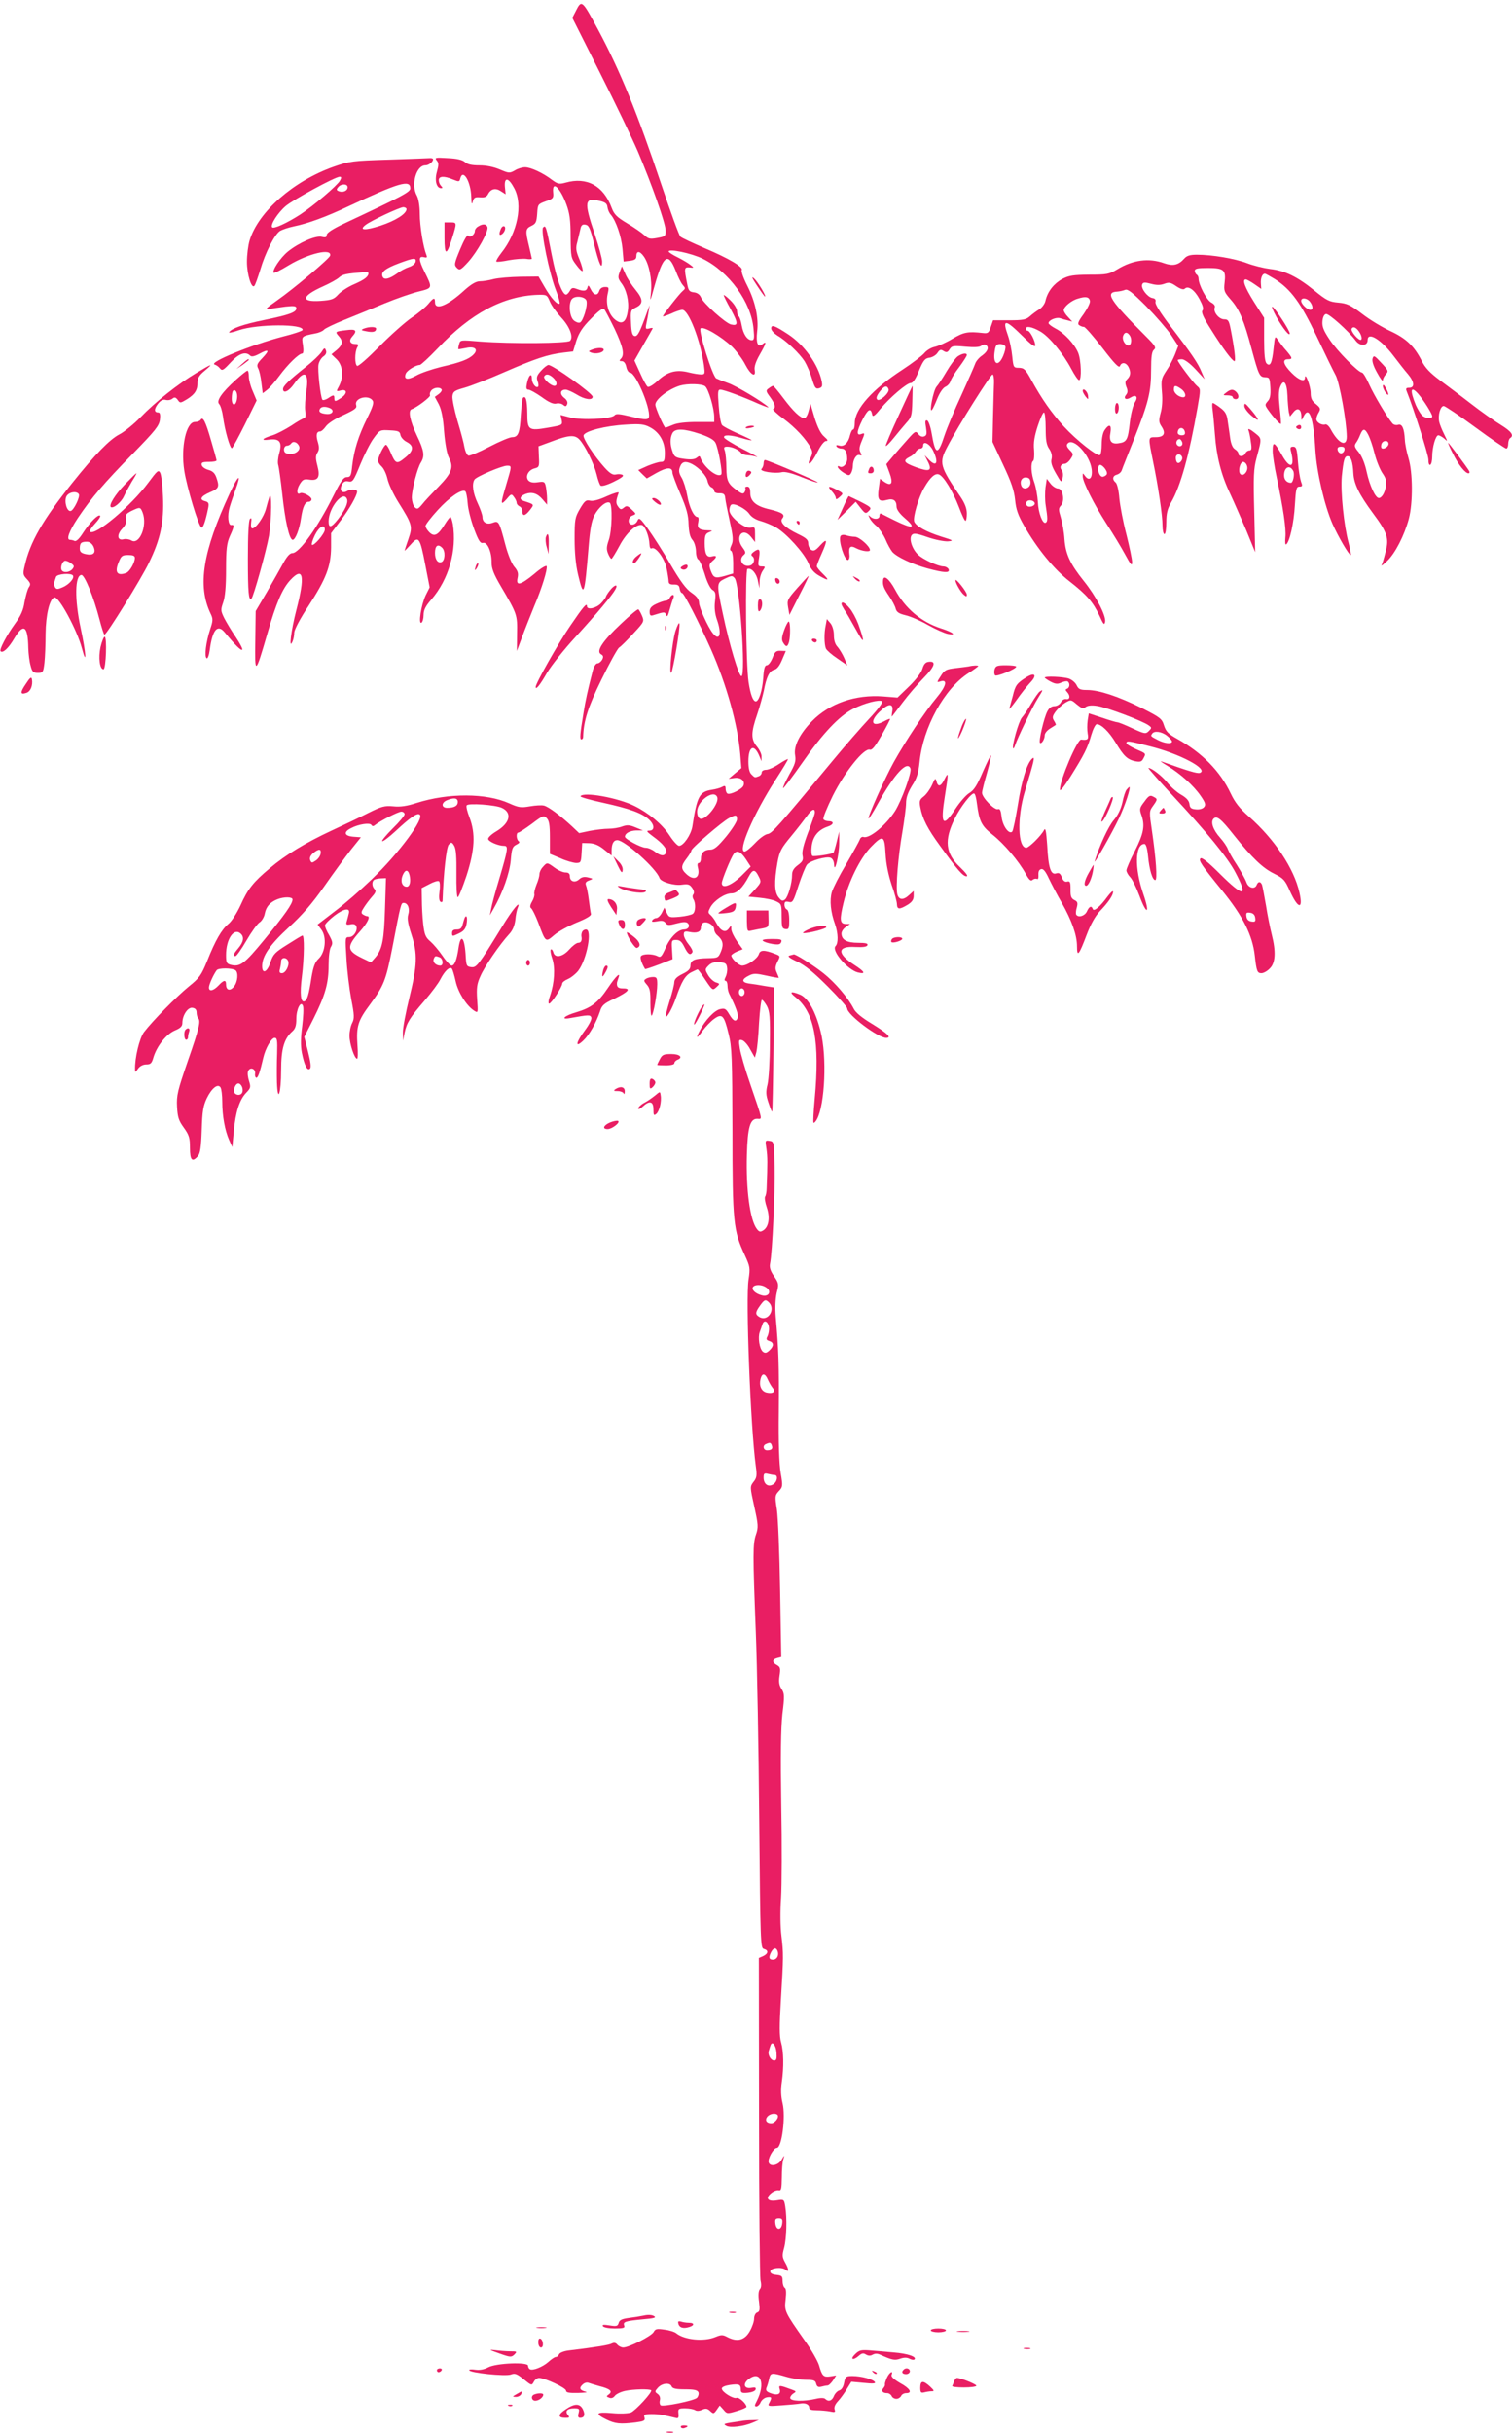 <?xml version="1.0" standalone="no"?>
<!DOCTYPE svg PUBLIC "-//W3C//DTD SVG 20010904//EN"
 "http://www.w3.org/TR/2001/REC-SVG-20010904/DTD/svg10.dtd">
<svg version="1.0" xmlns="http://www.w3.org/2000/svg"
 width="796pt" height="1280pt" viewBox="0 0 796 1280"
 preserveAspectRatio="xMidYMid meet">
<g transform="translate(0,1280) scale(0.1,-0.1)"
fill="#e91e63" stroke="none">
<path d="M3032 12743 l-19 -37 146 -290 c81 -160 170 -346 199 -413 77 -182
144 -374 146 -413 1 -33 -1 -34 -44 -42 -38 -7 -47 -5 -68 15 -13 12 -53 40
-90 62 -55 33 -69 47 -82 82 -43 116 -131 164 -243 132 -33 -9 -41 -7 -70 14
-48 37 -113 67 -143 67 -14 0 -39 -7 -54 -17 -27 -15 -31 -15 -78 5 -33 14
-71 22 -108 22 -40 0 -63 5 -76 17 -14 12 -42 19 -91 21 -65 4 -70 3 -58 -12
11 -13 11 -24 1 -60 -13 -46 -2 -86 22 -86 9 0 9 3 0 12 -7 7 -12 20 -12 30 0
22 28 23 74 4 32 -13 35 -13 39 5 14 54 56 -17 58 -98 1 -37 3 -42 8 -23 6 21
12 24 38 22 23 -2 35 2 42 16 15 29 40 35 68 16 l25 -16 -4 39 c-4 53 19 50
49 -7 47 -87 18 -233 -68 -341 -17 -22 -29 -42 -26 -45 3 -3 32 0 66 7 33 6
74 9 91 7 16 -3 30 -2 30 1 -1 3 -7 33 -15 66 -20 82 -19 92 13 107 23 11 27
20 30 64 3 49 4 50 45 65 39 13 42 17 39 47 -6 65 37 25 70 -64 17 -47 22 -82
22 -170 1 -106 2 -112 30 -148 15 -21 30 -35 33 -32 3 3 -4 30 -16 60 -19 45
-21 60 -12 92 5 22 13 52 16 67 4 22 11 28 27 25 18 -3 25 -18 46 -103 25
-103 42 -141 42 -91 0 15 -18 82 -40 147 -57 169 -53 191 27 172 30 -7 39 -14
41 -33 2 -14 10 -32 18 -40 27 -32 55 -113 61 -178 l6 -68 33 4 c25 3 34 9 34
23 0 30 17 31 39 0 28 -39 45 -122 38 -190 -6 -53 -5 -51 18 32 46 164 72 184
112 83 12 -32 29 -67 38 -76 14 -16 14 -18 -1 -31 -18 -15 -104 -125 -104
-133 0 -3 19 4 43 14 23 11 50 20 59 20 33 0 95 -159 114 -292 6 -45 5 -48
-15 -48 -12 0 -42 5 -66 11 -64 16 -110 4 -160 -42 -24 -23 -49 -38 -55 -34
-6 3 -24 36 -40 72 l-30 66 46 81 c26 45 48 84 50 88 2 3 -6 4 -18 0 -19 -5
-21 -2 -15 26 4 18 9 47 12 65 l5 32 -11 -30 c-40 -112 -52 -136 -68 -133 -12
3 -17 18 -19 70 -3 64 -2 67 25 80 40 19 40 43 -1 93 -20 24 -45 62 -54 84
l-18 40 -12 -31 c-10 -26 -8 -34 8 -56 28 -35 43 -98 35 -148 -7 -51 -25 -70
-53 -55 -43 23 -66 85 -53 144 8 35 7 37 -14 37 -15 0 -26 -8 -30 -20 -9 -28
-29 -25 -45 8 -11 22 -14 24 -17 10 -5 -20 -20 -22 -57 -8 -21 8 -27 6 -36
-10 -6 -11 -15 -20 -20 -20 -20 0 -51 84 -75 207 -30 154 -32 160 -46 146 -14
-14 33 -243 68 -331 14 -35 22 -66 19 -69 -10 -10 -46 29 -79 87 l-32 55 -95
-1 c-52 -1 -115 -6 -140 -12 -25 -7 -58 -12 -74 -12 -19 0 -44 -14 -80 -46
-90 -83 -156 -109 -156 -64 0 27 -7 25 -37 -11 -14 -16 -53 -49 -87 -71 -33
-23 -109 -90 -168 -150 -59 -60 -112 -107 -118 -103 -13 8 -13 71 0 96 9 16 7
19 -9 19 -28 0 -36 18 -17 39 29 32 20 41 -31 34 -59 -7 -60 -8 -40 -31 24
-26 21 -47 -10 -73 l-28 -23 28 -27 c32 -32 37 -91 12 -140 -16 -29 -16 -30
10 -23 34 8 34 -18 0 -40 -30 -20 -35 -20 -35 -1 0 19 -5 19 -34 -1 -13 -8
-26 -11 -29 -7 -10 16 -26 159 -20 186 3 15 14 34 26 42 13 9 17 20 13 31 -6
16 -9 15 -24 -9 -10 -14 -47 -50 -83 -78 -88 -70 -119 -100 -119 -116 0 -26
31 -12 58 27 54 77 80 63 65 -37 -6 -37 -9 -85 -6 -105 3 -22 1 -38 -5 -38 -5
0 -36 -17 -68 -39 -33 -21 -77 -44 -99 -51 -56 -17 -65 -29 -18 -23 55 7 70
-12 53 -72 -7 -24 -9 -52 -5 -62 3 -10 13 -79 21 -153 15 -141 37 -240 55
-240 14 0 36 56 44 115 9 60 21 85 40 85 8 0 15 6 15 13 0 15 -47 40 -60 32
-18 -11 -20 17 -3 46 16 26 22 30 50 26 48 -8 60 12 44 73 -10 38 -10 52 0 68
10 15 10 29 3 54 -12 38 -8 58 11 58 7 0 20 12 30 26 10 15 47 40 92 60 62 29
73 37 68 53 -11 35 60 56 85 26 10 -12 5 -30 -28 -97 -45 -92 -68 -164 -78
-250 -5 -51 -9 -58 -28 -58 -17 0 -31 -19 -70 -97 -83 -167 -180 -303 -217
-303 -13 0 -28 -17 -47 -51 -15 -28 -54 -96 -86 -152 l-60 -102 -2 -155 c-3
-183 0 -182 63 35 48 166 80 239 122 284 68 73 78 21 31 -159 -28 -109 -41
-213 -20 -165 5 11 9 32 9 47 1 16 31 74 75 140 93 143 118 209 119 308 l0 75
53 70 c44 58 84 129 84 149 0 12 -33 14 -50 4 -28 -18 -46 2 -30 32 8 16 18
21 35 17 22 -4 27 4 62 90 21 51 52 113 70 137 32 44 33 45 85 42 46 -2 53 -6
56 -24 2 -12 17 -29 33 -37 40 -21 37 -47 -10 -84 -43 -35 -49 -32 -76 32 -8
20 -19 37 -23 37 -10 0 -42 -65 -42 -84 0 -7 9 -21 19 -30 11 -10 25 -39 31
-66 6 -27 32 -82 57 -122 74 -118 76 -127 53 -194 -11 -31 -20 -59 -20 -61 0
-2 14 12 32 32 42 48 49 39 77 -107 l23 -118 -21 -42 c-24 -51 -40 -155 -22
-144 6 4 11 22 11 41 0 25 10 46 40 80 93 107 136 260 114 398 -4 20 -9 37
-13 37 -3 0 -17 -18 -31 -41 -34 -55 -54 -65 -80 -39 -11 11 -20 26 -20 33 0
7 29 45 65 84 61 67 125 111 144 99 5 -3 11 -32 13 -63 2 -32 18 -93 34 -136
23 -62 33 -77 47 -73 23 6 46 -48 45 -104 0 -31 11 -60 48 -123 87 -148 88
-151 86 -251 l-1 -91 28 75 c15 41 44 113 63 160 41 96 71 195 66 211 -2 7
-32 -11 -65 -40 -73 -60 -98 -66 -88 -21 5 24 1 37 -18 59 -14 17 -33 64 -46
113 -33 125 -35 130 -67 118 -30 -12 -54 1 -54 30 0 10 -11 42 -25 72 -25 53
-32 102 -17 125 10 16 145 73 171 73 26 0 26 1 -4 -100 -31 -104 -31 -112 2
-76 24 29 26 29 39 11 8 -10 14 -24 14 -31 0 -6 7 -14 15 -18 8 -3 15 -15 15
-26 0 -28 15 -25 40 7 23 30 24 29 -32 47 -26 8 -22 25 8 37 35 13 64 3 91
-29 l23 -27 0 31 c0 17 -3 45 -6 62 -6 28 -8 30 -43 25 -26 -4 -41 0 -50 10
-17 21 1 55 34 63 23 6 25 10 22 61 l-2 55 60 22 c99 38 130 40 155 14 30 -32
77 -127 91 -184 6 -27 16 -53 20 -58 5 -6 32 1 69 19 39 19 56 31 48 36 -7 5
-23 6 -35 3 -16 -4 -31 4 -60 36 -55 61 -114 151 -111 169 5 23 115 51 223 57
75 5 96 2 125 -13 51 -26 80 -76 80 -134 0 -43 -3 -49 -21 -49 -11 0 -43 -10
-70 -21 l-49 -22 22 -22 23 -22 53 30 c54 30 82 30 82 1 0 -9 19 -60 42 -113
32 -75 42 -110 43 -159 2 -44 8 -68 20 -82 10 -11 18 -36 19 -60 0 -22 6 -42
13 -44 6 -3 21 -37 33 -76 12 -42 29 -75 40 -83 17 -10 19 -19 14 -62 -4 -33
0 -65 10 -94 27 -75 15 -118 -21 -73 -25 31 -73 136 -73 162 -1 18 -12 33 -40
52 -28 19 -59 61 -111 150 -39 68 -93 151 -118 186 -41 57 -47 61 -55 43 -5
-12 -17 -21 -28 -21 -25 0 -24 39 2 48 20 8 20 8 -4 31 -22 21 -28 22 -42 10
-14 -11 -18 -11 -30 6 -13 17 -12 31 3 72 3 7 -25 -1 -61 -17 -43 -20 -75 -28
-90 -24 -21 5 -28 -1 -53 -43 -26 -45 -28 -55 -28 -158 0 -71 6 -137 18 -187
30 -127 34 -116 56 149 7 88 15 132 30 162 23 43 63 77 81 66 15 -10 12 -147
-5 -196 -12 -34 -13 -49 -4 -71 6 -15 14 -28 18 -28 3 0 22 31 42 68 35 67 88
116 118 110 16 -3 39 -60 40 -101 1 -16 5 -26 11 -22 20 12 67 -49 79 -103 6
-29 11 -61 11 -70 0 -13 8 -18 28 -17 21 0 28 -5 30 -22 2 -13 8 -23 13 -23
10 0 88 -153 151 -294 83 -187 141 -396 155 -552 l6 -75 -34 -28 -33 -28 30 4
c34 5 58 -15 48 -40 -7 -19 -70 -50 -84 -42 -6 3 -10 15 -10 26 0 15 -4 17
-17 10 -10 -6 -35 -13 -56 -16 -65 -10 -78 -35 -102 -193 -7 -44 -47 -102 -70
-102 -8 0 -31 25 -51 56 -38 58 -108 116 -182 153 -87 44 -271 77 -286 52 -3
-4 52 -20 122 -35 136 -30 203 -54 239 -88 30 -28 30 -58 1 -58 -17 0 -14 -5
18 -29 54 -39 77 -68 71 -86 -9 -21 -29 -19 -60 5 -14 11 -35 20 -48 20 -24 0
-109 46 -109 58 0 18 26 32 59 33 l36 0 -39 16 c-31 13 -44 14 -70 5 -18 -7
-50 -12 -73 -12 -22 0 -65 -5 -97 -11 l-57 -12 -37 35 c-59 55 -125 105 -149
110 -11 3 -45 1 -73 -4 -47 -8 -59 -7 -110 16 -120 54 -319 55 -486 2 -52 -17
-87 -22 -124 -18 -46 4 -61 0 -133 -36 -45 -23 -131 -64 -192 -92 -135 -63
-240 -126 -325 -198 -87 -73 -115 -108 -154 -195 -19 -41 -47 -85 -64 -98 -35
-29 -68 -85 -112 -196 -30 -73 -40 -88 -95 -132 -66 -54 -193 -183 -237 -241
-24 -32 -49 -137 -47 -197 0 -16 2 -15 16 5 9 13 26 22 43 22 23 0 29 6 38 38
18 59 68 122 113 141 29 12 39 22 39 39 0 41 29 84 53 80 15 -2 22 -10 22 -25
0 -12 4 -25 8 -29 15 -15 5 -56 -54 -225 -54 -157 -60 -181 -57 -241 3 -56 9
-74 36 -111 28 -39 32 -54 32 -106 0 -65 12 -78 42 -43 12 13 17 47 20 137 3
100 8 128 27 168 26 53 58 78 72 56 5 -8 9 -42 9 -75 0 -75 14 -151 36 -201
l17 -38 8 84 c9 101 30 166 65 202 24 25 25 30 15 62 -6 19 -9 42 -5 51 9 25
40 15 37 -12 -2 -12 2 -22 7 -22 8 0 18 27 36 105 11 49 43 105 60 105 13 0
15 -13 13 -82 -2 -46 -2 -114 -1 -153 4 -111 22 -58 22 65 0 113 16 166 59
204 16 14 21 31 21 66 0 52 24 98 35 68 4 -9 2 -57 -4 -105 -8 -61 -9 -104 -2
-141 13 -66 29 -98 43 -84 7 7 3 36 -10 88 l-20 79 48 95 c62 124 80 186 80
282 0 45 5 87 13 98 10 17 8 27 -10 60 -13 21 -23 45 -22 52 0 7 23 30 50 51
51 39 85 43 75 10 -2 -10 -7 -28 -10 -39 -6 -18 -3 -21 19 -17 16 4 27 0 31
-10 8 -23 -14 -57 -38 -57 -21 0 -21 -2 -14 -112 3 -62 15 -158 25 -213 17
-87 17 -103 5 -127 -8 -15 -14 -45 -14 -67 0 -42 26 -121 40 -121 4 0 5 31 2
69 -7 102 2 131 67 218 71 96 83 126 116 294 45 235 46 239 60 239 22 0 34
-30 24 -62 -6 -21 -1 -49 17 -104 33 -101 31 -163 -11 -333 -19 -78 -35 -161
-34 -184 l1 -42 8 42 c11 52 27 79 107 171 35 41 72 90 82 111 23 44 49 68 60
55 4 -5 13 -35 20 -67 13 -58 56 -127 97 -154 21 -13 21 -13 16 60 -4 60 -1
82 17 121 21 50 103 169 151 221 19 20 29 45 33 75 2 25 8 54 13 65 18 45 -28
-10 -82 -99 -127 -207 -135 -217 -163 -214 -24 3 -26 7 -29 53 -5 103 -26 129
-38 48 -9 -63 -21 -93 -36 -93 -7 0 -29 23 -48 51 -19 28 -48 62 -64 76 -26
22 -31 35 -38 92 -4 36 -7 94 -7 127 l-1 62 41 21 c22 12 45 19 50 15 5 -3 7
-26 3 -53 -4 -31 -2 -51 5 -55 6 -4 11 -1 11 6 5 146 20 283 33 295 13 14 17
13 29 -8 9 -17 12 -59 11 -146 -1 -68 2 -123 7 -123 5 0 25 51 46 113 44 136
48 222 16 306 -12 30 -19 59 -15 64 8 13 150 3 185 -13 56 -26 43 -80 -28
-123 -24 -14 -44 -32 -44 -40 0 -14 53 -37 84 -37 23 0 21 -16 -26 -175 -20
-66 -39 -136 -42 -155 l-7 -35 20 35 c47 82 84 186 90 254 5 61 9 72 29 82 15
7 20 14 13 18 -13 9 -15 46 -2 46 5 0 37 21 71 46 58 44 63 46 78 30 13 -13
17 -36 17 -102 l0 -86 55 -23 c30 -14 67 -24 82 -25 26 0 27 3 30 53 l3 52 38
-1 c26 -1 50 -11 77 -33 l40 -32 0 25 c0 37 10 56 30 56 39 0 206 -150 222
-199 6 -20 78 -42 119 -35 31 4 40 2 53 -17 10 -14 12 -27 6 -34 -5 -6 -5 -16
0 -25 14 -21 12 -66 -2 -77 -7 -6 -38 -13 -69 -16 -54 -5 -57 -4 -69 21 l-12
27 -14 -28 c-8 -15 -21 -27 -29 -27 -7 0 -17 -5 -21 -12 -5 -8 2 -9 26 -5 24
5 36 3 44 -9 10 -13 18 -13 59 -2 34 9 50 9 58 1 14 -14 3 -33 -20 -33 -31 0
-73 -41 -97 -97 -21 -47 -26 -52 -43 -43 -26 13 -78 13 -87 -1 -5 -9 4 -37 22
-67 1 -2 34 9 74 24 l71 28 -3 51 c-3 47 -2 50 22 50 19 0 29 -9 43 -37 19
-39 31 -46 42 -28 4 6 -5 24 -19 41 -14 17 -26 40 -26 51 0 17 4 20 30 15 39
-8 60 0 60 24 0 11 6 22 14 25 21 8 56 -14 56 -35 0 -10 7 -24 16 -31 30 -26
35 -48 20 -85 -14 -34 -17 -35 -68 -36 -70 -1 -93 -10 -93 -39 0 -18 -11 -29
-42 -44 -30 -15 -42 -27 -43 -43 0 -12 -11 -57 -25 -100 -13 -42 -22 -79 -20
-81 7 -7 35 44 54 99 29 85 48 117 81 134 16 8 31 15 33 15 2 0 21 -25 41 -56
37 -55 38 -55 57 -38 20 18 20 19 -3 26 -13 5 -31 22 -40 38 -17 29 -17 31 3
51 14 14 30 19 57 17 32 -3 37 -7 40 -30 2 -15 -2 -36 -8 -48 -7 -13 -7 -20 0
-20 5 0 10 -11 10 -25 0 -14 4 -33 9 -43 35 -69 50 -112 45 -126 -9 -25 -23
-19 -45 18 -17 29 -23 33 -48 27 -29 -6 -79 -58 -107 -113 -23 -44 -16 -44 15
-1 16 22 44 51 61 63 42 30 52 19 76 -80 17 -67 19 -122 20 -510 0 -481 5
-525 65 -653 28 -61 29 -68 20 -128 -16 -101 10 -775 38 -982 7 -50 5 -62 -12
-83 -19 -25 -19 -26 4 -130 21 -95 22 -109 9 -147 -17 -50 -17 -99 -1 -512 7
-176 15 -622 18 -992 6 -643 7 -672 24 -676 26 -7 24 -25 -3 -38 l-23 -10 1
-832 c0 -458 4 -847 8 -865 5 -21 4 -38 -4 -46 -7 -9 -9 -32 -4 -65 5 -42 4
-52 -10 -57 -9 -3 -16 -18 -16 -33 0 -14 -10 -44 -23 -66 -26 -46 -65 -57
-116 -31 -26 14 -33 14 -65 1 -60 -25 -163 -15 -206 20 -8 7 -36 16 -62 19
-40 6 -48 4 -57 -13 -12 -21 -129 -81 -160 -81 -10 0 -24 7 -31 15 -8 10 -17
12 -29 6 -14 -8 -80 -19 -229 -37 -24 -3 -46 -12 -49 -20 -3 -8 -10 -14 -17
-14 -6 0 -24 -12 -39 -26 -29 -26 -83 -48 -98 -38 -5 3 -9 11 -9 18 0 21 -166
14 -209 -8 -22 -12 -46 -16 -68 -13 -18 3 -33 2 -33 -2 0 -14 192 -34 220 -23
21 8 31 4 67 -25 41 -33 42 -34 53 -14 6 12 18 21 28 21 30 0 142 -52 142 -67
0 -10 16 -13 63 -12 34 1 53 3 42 6 -32 8 -38 19 -19 37 10 10 23 14 33 10 9
-3 34 -11 56 -17 56 -14 72 -27 51 -43 -15 -11 -15 -12 1 -18 11 -5 22 -1 30
10 7 9 31 21 55 26 42 9 128 11 136 3 9 -8 -82 -107 -107 -117 -15 -5 -57 -7
-98 -3 -85 8 -94 -3 -30 -34 46 -22 71 -25 153 -15 44 6 51 9 47 25 -5 16 0
19 38 19 39 0 59 -4 129 -21 11 -3 14 3 12 23 -3 26 0 28 35 28 21 0 44 -4 52
-9 9 -6 23 -5 38 2 18 8 27 7 42 -7 17 -16 19 -15 34 6 l16 23 20 -22 c18 -22
20 -22 70 -7 28 8 51 18 51 22 -1 17 -39 52 -52 47 -17 -7 -78 31 -78 49 0 8
16 15 42 19 49 7 58 3 58 -24 0 -17 6 -20 37 -17 20 2 39 9 41 17 3 10 -2 13
-22 9 -37 -7 -47 19 -17 44 65 52 93 -20 45 -114 -12 -22 -12 -28 -2 -28 7 0
18 10 23 23 6 12 20 23 33 25 25 4 27 -1 12 -29 -10 -18 -7 -19 67 -13 43 3
86 7 96 9 26 5 47 -4 47 -21 0 -10 12 -14 39 -14 21 0 53 -3 70 -6 27 -6 30
-4 25 10 -4 11 2 27 18 44 14 15 35 44 47 65 l23 37 65 -6 c48 -5 64 -4 59 4
-9 15 -72 32 -118 32 -34 0 -38 -3 -44 -35 -4 -22 -13 -37 -26 -41 -10 -3 -23
-17 -28 -30 -10 -25 -29 -31 -46 -14 -5 5 -24 6 -49 0 -64 -15 -135 -13 -135
5 0 7 8 18 18 24 15 9 14 11 -8 19 -67 25 -72 25 -65 3 8 -27 -12 -35 -49 -21
-21 8 -26 15 -21 28 4 9 11 31 14 47 8 33 11 34 91 11 30 -9 77 -16 103 -16
41 0 50 -3 54 -21 4 -15 11 -19 27 -15 11 3 26 6 32 6 7 0 19 12 29 26 l17 27
-31 -5 c-36 -5 -43 2 -59 58 -7 23 -40 81 -75 130 -107 152 -108 155 -101 217
4 36 3 57 -5 61 -6 4 -11 20 -11 36 0 25 -4 29 -32 32 -21 2 -33 8 -33 18 0
19 61 26 81 9 19 -16 18 2 -3 39 -15 27 -16 37 -5 76 13 49 16 157 6 218 -6
37 -7 38 -44 32 -48 -8 -63 11 -30 38 13 11 31 17 40 15 13 -3 15 8 16 67 0
39 3 82 8 96 7 24 6 24 -9 -2 -16 -29 -60 -39 -68 -15 -7 19 25 77 43 77 26 0
47 164 30 235 -9 37 -10 72 -4 112 11 79 10 159 -4 209 -9 31 -9 88 -1 220 14
233 14 245 3 339 -6 47 -7 129 -2 200 4 66 5 287 1 490 -4 263 -2 401 6 477
12 96 11 109 -4 132 -13 20 -16 37 -11 70 6 39 4 46 -13 56 -27 14 -27 30 0
37 l22 6 -6 351 c-3 193 -11 384 -17 425 -11 70 -10 74 10 96 21 22 22 27 10
96 -8 47 -12 162 -10 323 2 241 -1 330 -16 497 -4 49 -2 95 5 127 12 46 11 51
-14 88 -19 27 -25 47 -21 66 12 59 27 382 24 508 -3 133 -3 135 -27 138 -23 4
-23 2 -16 -43 6 -42 6 -74 1 -205 0 -19 -4 -40 -8 -45 -4 -6 0 -32 9 -58 18
-54 10 -103 -20 -121 -15 -9 -21 -7 -33 9 -36 48 -57 207 -52 389 4 146 17
192 56 190 26 -1 29 -14 -38 182 -27 77 -51 162 -55 188 -7 43 -6 48 11 44 10
-2 30 -23 43 -48 l25 -44 8 29 c4 17 11 85 14 153 4 67 11 122 15 122 5 0 16
-15 26 -32 15 -28 18 -57 16 -198 0 -91 -6 -187 -12 -214 -10 -40 -9 -57 5
-98 9 -27 17 -48 19 -46 2 2 5 149 7 328 l3 325 -50 8 c-27 5 -65 11 -83 13
-39 6 -38 23 2 42 23 12 38 11 92 -1 35 -8 64 -13 64 -11 0 2 -5 14 -11 28 -9
19 -8 31 4 56 16 30 15 31 -11 41 -59 23 -80 22 -87 -1 -8 -24 -60 -60 -88
-60 -18 0 -56 36 -57 53 0 4 14 14 30 21 l30 12 -30 42 c-16 23 -30 52 -30 64
0 21 0 21 -14 2 -18 -24 -43 -12 -66 32 -8 16 -22 34 -30 41 -13 11 -13 15 0
40 20 36 76 73 111 73 29 0 59 29 91 89 21 39 33 39 52 0 15 -29 14 -31 -19
-68 l-35 -38 59 -6 c32 -3 72 -11 87 -19 28 -13 29 -17 29 -78 0 -57 2 -65 20
-68 18 -2 20 3 20 48 0 31 -5 52 -12 55 -7 2 -13 14 -13 25 0 16 5 19 23 15
20 -5 24 2 51 87 17 51 37 101 45 110 19 21 102 44 124 35 10 -4 17 -18 18
-34 2 -56 27 49 27 112 l0 60 -13 -53 c-7 -30 -15 -55 -17 -58 -8 -8 -103 -22
-111 -17 -5 3 -7 26 -4 50 6 52 34 87 84 104 34 11 36 29 3 29 -10 0 -22 5
-25 10 -4 6 19 62 50 125 63 125 163 250 194 241 12 -4 28 16 63 77 26 45 45
83 44 85 -2 1 -16 -4 -32 -13 -63 -33 -78 -3 -25 49 47 46 75 48 69 6 -3 -16
-4 -30 -3 -30 1 0 26 33 56 73 29 39 80 98 112 131 59 60 68 90 25 84 -16 -2
-25 -13 -32 -37 -6 -20 -34 -57 -70 -92 l-61 -59 -75 6 c-146 11 -283 -36
-375 -130 -66 -68 -98 -133 -89 -180 5 -29 0 -47 -31 -101 -20 -37 -35 -69
-32 -71 2 -3 48 58 102 135 105 151 193 244 265 281 60 31 142 52 154 40 5 -5
-21 -41 -67 -90 -42 -45 -127 -142 -189 -217 -295 -356 -324 -388 -348 -391
-13 -2 -43 -24 -65 -48 -23 -24 -47 -44 -55 -44 -38 0 47 198 164 379 37 57
66 105 64 107 -2 2 -24 -10 -48 -26 -25 -17 -55 -30 -67 -30 -13 0 -23 -6 -23
-14 0 -8 -7 -17 -16 -20 -21 -8 -20 -8 -38 10 -11 10 -16 34 -16 68 0 82 31
95 59 25 l10 -24 0 24 c1 13 -10 36 -24 53 -32 38 -32 74 1 169 14 41 29 97
35 124 14 74 29 105 54 111 16 4 29 21 42 52 l20 47 -28 1 c-23 1 -30 -5 -42
-37 -9 -22 -22 -39 -30 -39 -11 0 -16 -18 -19 -67 -5 -67 -23 -123 -39 -123
-15 0 -28 36 -38 101 -14 92 -19 591 -6 596 21 7 48 -24 55 -63 l8 -39 1 35
c0 20 8 46 17 58 14 21 14 22 -6 22 -19 0 -21 4 -14 45 7 47 1 53 -29 31 -12
-9 -14 -16 -8 -21 18 -11 12 -43 -9 -50 -39 -12 -65 30 -35 55 12 10 12 16 -6
40 -42 56 1 110 45 55 l21 -27 0 41 c0 37 -1 40 -22 35 -32 -8 -113 58 -113
91 0 13 4 26 10 30 16 10 77 -22 95 -49 11 -16 33 -30 59 -37 22 -6 59 -21 82
-34 56 -33 147 -134 170 -188 12 -30 29 -50 55 -65 52 -30 58 -27 21 9 -18 17
-32 35 -32 40 0 5 11 34 25 65 33 74 31 86 -7 45 -24 -27 -34 -32 -47 -24 -9
6 -16 21 -16 34 0 19 -11 29 -55 50 -68 33 -98 63 -81 82 16 20 -1 31 -66 47
-72 16 -103 42 -103 86 0 24 -5 34 -16 34 -8 0 -13 -4 -10 -8 2 -4 1 -14 -4
-21 -6 -11 -14 -10 -37 7 -51 36 -58 51 -59 121 0 36 -4 76 -8 89 -7 18 -5 22
13 22 25 0 62 -17 73 -33 3 -6 19 -11 35 -12 15 -1 37 -5 48 -9 11 -4 -22 15
-74 41 -52 27 -96 54 -99 61 -5 16 33 15 93 -3 27 -8 50 -13 52 -11 2 1 -31
17 -72 35 -41 18 -79 38 -84 45 -6 7 -14 52 -17 99 -6 74 -5 87 8 87 18 0 116
-36 203 -75 33 -14 56 -22 50 -17 -29 28 -171 113 -213 127 -26 9 -53 20 -61
24 -20 10 -95 251 -83 263 14 14 109 -42 166 -96 24 -24 56 -67 70 -95 28 -54
57 -70 49 -27 -3 16 6 44 26 79 35 61 39 76 15 56 -24 -19 -35 6 -28 66 9 72
-10 159 -52 242 -20 39 -33 76 -29 82 9 16 -69 62 -197 116 -62 27 -119 53
-126 60 -7 6 -52 130 -101 276 -126 375 -215 594 -333 814 -84 156 -86 157
-116 98z m667 -1304 c139 -68 256 -229 268 -369 5 -49 3 -60 -9 -60 -24 0 -45
32 -53 77 -4 24 -11 45 -16 49 -5 3 -9 15 -9 28 0 12 -15 37 -35 56 -19 19
-35 31 -35 27 0 -4 17 -39 38 -76 39 -72 39 -87 0 -78 -30 8 -147 113 -158
143 -6 14 -19 24 -37 26 -24 3 -29 9 -36 48 -16 80 -15 85 13 83 24 -3 25 -2
5 13 -11 9 -41 27 -67 40 -27 13 -48 27 -48 31 0 16 120 -9 179 -38z m-804
-226 c8 -20 35 -57 59 -83 46 -49 66 -104 47 -123 -14 -14 -311 -16 -472 -4
-106 9 -106 9 -112 -14 -4 -13 -5 -24 -4 -26 1 -1 19 2 39 6 47 11 68 -7 41
-34 -24 -25 -69 -42 -170 -65 -48 -12 -108 -32 -132 -46 -45 -25 -67 -21 -55
10 6 17 53 46 74 46 6 0 48 39 93 86 175 186 347 277 529 283 46 1 48 0 63
-36z m193 3 c6 -28 -19 -107 -35 -113 -8 -3 -23 3 -33 12 -23 21 -28 93 -8
113 19 19 72 11 76 -12z m148 -147 c45 -96 53 -136 32 -157 -9 -9 -8 -12 5
-12 11 0 20 -11 24 -30 3 -16 12 -30 19 -30 34 0 121 -217 97 -241 -8 -8 -34
-5 -89 9 -63 15 -81 17 -89 7 -15 -19 -174 -27 -234 -11 l-50 13 6 -27 c5 -26
4 -27 -72 -40 -103 -18 -109 -13 -109 77 -1 68 -8 94 -23 80 -3 -4 -8 -44 -11
-89 -5 -96 -14 -118 -46 -118 -13 0 -67 -23 -121 -51 -53 -28 -102 -48 -109
-46 -8 3 -17 23 -21 44 -3 21 -20 84 -37 140 -16 56 -28 114 -26 129 3 24 10
29 63 44 33 9 128 46 212 83 161 70 226 92 309 102 l51 6 17 56 c14 42 32 71
77 116 42 43 62 58 70 50 5 -5 30 -53 55 -104z m476 -301 c18 -14 48 -117 48
-162 l0 -26 -90 0 c-58 0 -104 -5 -127 -15 -19 -8 -37 -15 -40 -15 -7 0 -53
104 -53 121 0 28 68 81 129 100 41 12 116 10 133 -3z m-1387 -17 c3 -5 -4 -16
-15 -24 l-21 -15 21 -39 c14 -28 23 -71 28 -144 5 -62 15 -117 25 -136 27 -51
16 -81 -54 -153 -35 -36 -75 -78 -87 -94 -21 -25 -26 -27 -39 -14 -8 8 -14 30
-15 49 0 43 29 157 48 186 21 34 17 62 -21 141 -36 76 -48 133 -28 139 29 10
102 66 97 74 -3 6 0 16 6 24 14 17 46 20 55 6z m-591 -97 c29 -11 18 -35 -15
-32 -33 3 -44 12 -34 28 7 11 26 13 49 4z m1952 -137 c49 -17 73 -31 81 -47
15 -30 38 -158 30 -166 -20 -20 -93 39 -110 89 -3 9 -7 9 -19 -1 -11 -9 -31
-11 -67 -6 -44 6 -51 10 -60 37 -14 38 -14 73 -1 98 14 26 59 25 146 -4z
m-2111 -65 c8 -22 -22 -44 -55 -40 -17 2 -25 9 -25 23 0 11 7 20 15 20 8 0 18
5 23 12 10 15 33 7 42 -15z m2068 -93 c38 -20 76 -61 82 -90 3 -15 13 -30 21
-33 8 -3 14 -11 14 -19 0 -7 11 -13 28 -12 22 0 28 -5 30 -25 1 -14 12 -69 24
-123 18 -81 19 -102 9 -124 -9 -19 -9 -29 -2 -31 6 -2 11 -29 11 -62 l0 -57
-44 -13 c-52 -14 -60 -11 -75 30 -9 26 -7 33 9 48 26 21 25 32 -1 25 -28 -8
-39 11 -39 70 0 40 4 49 23 57 21 8 20 9 -8 10 -44 1 -57 12 -49 43 3 16 2 27
-4 27 -19 0 -43 51 -54 113 -6 34 -19 76 -29 93 -15 25 -17 38 -9 58 10 28 29
32 63 15z m-1816 -185 c7 -19 -10 -57 -48 -106 -36 -45 -49 -48 -49 -10 1 73
78 166 97 116z m-117 -161 c-1 -21 -58 -88 -68 -79 -3 4 4 27 16 51 22 45 52
61 52 28z m618 -95 c18 -18 15 -68 -4 -75 -19 -7 -34 13 -34 48 0 38 15 50 38
27z m1540 -160 c26 -33 59 -507 36 -515 -13 -5 -64 163 -99 330 -33 154 -32
161 8 181 39 19 42 19 55 4z m-92 -1152 c12 -32 -61 -124 -90 -113 -10 4 -16
19 -16 37 0 56 89 120 106 76z m-1366 -25 c0 -21 -19 -31 -56 -31 -31 0 -32
27 -1 40 37 15 57 12 57 -9z m1880 -55 c0 -8 -16 -55 -36 -106 -24 -64 -33
-101 -29 -120 5 -24 1 -32 -24 -51 -22 -16 -31 -31 -31 -51 0 -45 -21 -116
-37 -130 -13 -10 -19 -8 -34 11 -22 27 -24 81 -6 183 11 60 19 75 73 140 33
40 70 88 83 106 24 34 41 42 41 18z m-2160 -10 c0 -7 -28 -41 -62 -74 -34 -34
-59 -64 -56 -67 4 -4 35 20 71 53 76 71 112 96 126 87 29 -17 -107 -202 -251
-340 -57 -55 -144 -131 -195 -169 l-91 -70 20 -27 c29 -39 21 -119 -14 -152
-20 -19 -28 -41 -38 -98 -14 -93 -23 -122 -38 -127 -19 -6 -24 40 -13 128 13
100 14 223 3 218 -5 -1 -41 -23 -80 -48 -64 -40 -74 -50 -88 -92 -17 -53 -44
-65 -44 -21 0 53 40 112 140 204 71 65 124 126 187 216 48 69 112 156 140 192
l53 66 -40 3 c-48 4 -53 25 -12 45 39 21 99 30 107 17 5 -8 11 -8 20 0 26 21
121 70 138 70 9 0 17 -6 17 -14z m1750 -27 c0 -11 -26 -52 -57 -90 -44 -53
-63 -69 -83 -69 -32 0 -50 -17 -50 -47 0 -13 -5 -23 -11 -23 -7 0 -9 -10 -5
-24 14 -54 -20 -73 -61 -34 -29 27 -29 42 2 82 14 18 25 37 25 42 0 12 163
152 198 170 36 19 42 18 42 -7z m-2192 -180 c-2 -12 -13 -28 -25 -36 -21 -14
-23 -14 -30 2 -4 12 1 24 16 37 30 24 43 23 39 -3z m2238 -28 l26 -40 -39 -39
c-56 -58 -113 -82 -113 -48 0 17 48 134 63 154 17 21 36 13 63 -27z m-1770
-85 c8 -34 1 -61 -15 -61 -23 0 -34 27 -22 58 13 33 29 35 37 3z m-129 -173
c-5 -168 -14 -217 -51 -260 l-23 -26 -46 22 c-82 40 -84 60 -11 142 40 45 56
79 37 79 -5 0 -14 4 -22 9 -11 7 -10 14 5 37 10 16 29 41 43 57 19 21 22 30
13 39 -16 16 -15 45 1 51 6 3 23 6 36 6 l23 1 -5 -157z m-487 45 c0 -23 -41
-81 -148 -211 -106 -129 -128 -145 -177 -133 -22 6 -25 12 -25 52 0 82 40 143
75 114 22 -18 18 -44 -10 -78 -27 -32 -31 -42 -15 -42 5 0 31 36 57 81 26 45
57 88 69 96 12 7 25 29 28 47 7 36 27 59 66 75 36 14 80 13 80 -1z m774 -304
c19 -7 22 -44 4 -44 -23 0 -41 18 -35 34 7 18 9 18 31 10z m-797 -20 c8 -22
-13 -64 -33 -64 -12 0 -15 6 -10 23 3 12 6 30 6 40 0 21 28 23 37 1z m-278
-48 c17 -11 13 -61 -7 -86 -21 -26 -42 -20 -42 11 0 26 -12 24 -40 -6 -27 -28
-50 -33 -50 -10 0 16 25 70 41 91 10 12 78 12 98 0z m2681 -116 c0 -11 -7 -20
-15 -20 -8 0 -15 9 -15 20 0 11 7 20 15 20 8 0 15 -9 15 -20z m-2645 -500 c7
-23 -1 -40 -20 -40 -8 0 -17 5 -20 10 -9 15 4 50 20 50 8 0 16 -9 20 -20z
m2760 -1054 c28 -20 12 -50 -23 -41 -33 8 -57 29 -48 44 10 15 48 14 71 -3z
m13 -78 c36 -36 -4 -101 -48 -78 -25 14 -25 25 1 61 23 32 29 35 47 17z m0
-131 c2 -14 -2 -35 -7 -46 -9 -16 -7 -21 9 -26 25 -8 25 -27 0 -50 -15 -14
-23 -15 -34 -6 -18 15 -27 76 -16 104 4 12 11 30 14 40 8 26 30 16 34 -16z
m-6 -274 c7 -16 18 -35 26 -45 17 -20 1 -32 -33 -24 -27 7 -40 36 -31 72 8 32
24 30 38 -3z m21 -347 c7 -18 -1 -26 -25 -26 -20 0 -25 26 -5 33 20 9 25 8 30
-7z m15 -156 c20 0 14 -38 -9 -50 -26 -15 -49 3 -49 37 0 21 4 24 23 19 12 -3
28 -6 35 -6z m16 -2505 c8 -23 -4 -45 -25 -45 -21 0 -24 12 -9 41 13 23 26 25
34 4z m-6 -533 c2 -32 0 -42 -12 -42 -18 0 -35 29 -29 50 3 8 6 21 9 28 8 28
29 4 32 -36z m5 -328 c11 -12 -13 -44 -33 -44 -25 0 -35 17 -20 35 13 15 42
20 53 9z m25 -571 c-2 -17 -9 -28 -18 -28 -9 0 -16 11 -18 28 -3 22 1 27 18
27 17 0 21 -5 18 -27z m-582 -858 c5 -11 23 -15 70 -15 50 0 66 -4 71 -16 3
-8 -1 -22 -8 -29 -16 -15 -177 -48 -191 -39 -5 4 -7 16 -4 27 3 13 -1 25 -12
33 -16 11 -15 14 2 33 22 24 64 28 72 6z"/>
<path d="M3115 10960 c-18 -7 -18 -9 -3 -15 23 -9 61 -2 66 13 4 14 -31 15
-63 2z"/>
<path d="M2848 10849 c-22 -24 -25 -35 -18 -54 5 -12 6 -26 3 -29 -11 -11 -33
17 -33 42 0 34 -18 17 -26 -26 -5 -24 -3 -32 8 -32 8 0 40 -18 70 -39 38 -28
61 -38 77 -34 11 3 28 0 36 -7 12 -10 16 -9 21 4 4 10 -2 23 -17 34 -24 20
-19 42 9 42 9 0 35 -12 57 -25 43 -27 85 -33 85 -12 -1 18 -209 167 -233 167
-7 -1 -24 -14 -39 -31z m64 -36 c21 -19 24 -43 6 -43 -20 1 -60 38 -53 50 9
15 26 12 47 -7z"/>
<path d="M2045 11960 c-190 -6 -204 -8 -288 -37 -212 -75 -397 -237 -443 -388
-8 -27 -14 -77 -14 -112 0 -66 24 -144 39 -127 5 5 18 43 31 84 26 90 76 187
104 205 12 7 44 18 73 24 74 15 172 51 288 106 266 124 325 142 325 94 0 -19
-39 -40 -342 -182 -66 -31 -98 -52 -98 -63 0 -12 -6 -15 -26 -10 -32 8 -121
-31 -179 -78 -40 -33 -84 -100 -74 -111 4 -3 39 15 80 40 104 62 227 91 217
50 -4 -16 -191 -174 -280 -236 -57 -40 -67 -50 -43 -45 17 3 56 9 88 13 47 5
57 3 57 -9 0 -21 -36 -34 -171 -62 -108 -22 -171 -44 -183 -64 -3 -5 21 0 52
11 98 33 342 34 335 1 -1 -5 -48 -21 -105 -35 -161 -42 -393 -136 -358 -147 8
-2 21 -11 28 -20 11 -14 17 -11 56 31 43 47 79 60 103 36 7 -7 21 -5 49 10 50
27 55 19 15 -23 -27 -28 -31 -37 -22 -54 6 -11 14 -45 17 -75 l7 -56 22 17
c13 9 42 43 65 74 44 60 103 118 121 118 6 0 8 16 4 44 -8 48 -9 47 65 62 19
3 39 12 45 19 5 7 55 31 110 53 55 22 150 61 210 86 61 25 141 53 178 62 76
19 75 17 31 106 -30 60 -31 82 -3 75 16 -4 19 -2 14 11 -17 42 -35 153 -35
217 0 41 -7 80 -15 95 -33 57 -4 160 44 160 18 0 41 18 41 32 0 4 -8 7 -17 6
-10 -1 -108 -4 -218 -8z m-255 -110 c-14 -26 -141 -134 -210 -179 -70 -45
-138 -76 -147 -67 -12 12 29 76 71 112 40 34 259 153 284 154 10 0 10 -5 2
-20z m40 -35 c0 -19 -24 -29 -46 -21 -13 5 -14 9 -4 21 16 20 50 19 50 0z
m310 -115 c0 -25 -58 -61 -136 -87 -83 -27 -117 -25 -79 4 30 23 178 92 198
93 9 0 17 -5 17 -10z m48 -277 c-2 -10 -18 -23 -35 -28 -18 -6 -45 -20 -60
-32 -43 -31 -72 -38 -79 -18 -10 24 15 43 87 70 78 29 91 30 87 8z m-248 -60
c-1 -19 -20 -34 -75 -58 -33 -14 -71 -39 -85 -55 -22 -24 -34 -29 -93 -33
-106 -7 -100 25 13 76 36 16 74 37 85 47 18 17 39 21 133 28 12 1 22 -1 22 -5z"/>
<path d="M2340 11549 c0 -95 11 -96 40 -3 26 84 26 84 -10 84 l-30 0 0 -81z"/>
<path d="M2518 11609 c-10 -5 -18 -16 -18 -23 0 -21 -27 -40 -35 -25 -5 6 -22
-23 -42 -71 -32 -77 -33 -84 -18 -99 15 -15 20 -12 59 30 49 54 110 164 102
185 -6 16 -24 18 -48 3z"/>
<path d="M2636 11594 c-11 -27 -7 -37 9 -24 16 14 20 40 6 40 -5 0 -12 -7 -15
-16z"/>
<path d="M6234 11439 c-30 -34 -59 -40 -105 -24 -80 29 -165 18 -247 -32 -43
-26 -56 -28 -147 -28 -84 -1 -107 -4 -143 -23 -44 -24 -77 -66 -88 -114 -3
-16 -18 -36 -32 -45 -15 -9 -38 -26 -50 -37 -20 -18 -37 -21 -109 -21 l-85 0
-12 -35 c-10 -31 -15 -35 -41 -32 -80 9 -101 5 -160 -30 -33 -20 -76 -39 -95
-43 -19 -4 -43 -19 -54 -33 -11 -13 -63 -53 -115 -87 -157 -102 -251 -207
-251 -280 0 -19 -4 -35 -9 -35 -5 0 -12 -14 -16 -30 -9 -40 -32 -62 -57 -54
-14 4 -18 2 -14 -5 4 -6 15 -11 26 -11 20 0 30 -19 30 -55 0 -26 -24 -50 -41
-39 -7 4 -10 2 -8 -5 3 -7 17 -20 32 -29 24 -15 29 -15 37 -2 5 8 10 25 10 38
0 34 19 64 36 58 12 -4 12 -2 4 14 -8 14 -6 29 5 56 19 45 19 48 0 41 -27 -11
-26 12 5 74 30 58 44 66 52 27 2 -13 13 -6 42 30 52 62 140 137 161 137 11 0
26 22 43 65 23 55 32 65 55 68 15 2 34 13 42 25 12 18 18 20 33 10 15 -9 21
-7 31 9 12 19 19 20 83 14 46 -4 75 -3 84 5 7 6 18 8 24 4 18 -11 11 -33 -19
-55 -17 -11 -33 -31 -37 -43 -4 -12 -36 -85 -71 -162 -36 -77 -77 -175 -91
-217 -34 -105 -48 -103 -67 11 -6 36 -17 67 -24 69 -10 3 -12 -5 -6 -37 5 -33
4 -42 -10 -47 -10 -4 -22 1 -30 12 -14 18 -17 17 -55 -26 -22 -25 -57 -64 -77
-88 l-37 -44 17 -46 c20 -54 11 -72 -26 -48 l-24 17 -7 -52 c-8 -59 1 -71 44
-59 33 9 50 -3 50 -36 0 -14 16 -36 40 -57 67 -57 48 -63 -50 -15 -36 18 -68
34 -72 36 -5 2 -8 -3 -8 -12 0 -19 -31 -21 -49 -3 -11 10 -11 8 -2 -10 6 -12
22 -30 36 -41 13 -11 34 -42 46 -68 11 -27 28 -57 37 -68 25 -27 101 -63 183
-86 90 -24 121 -26 113 -5 -4 8 -16 15 -28 15 -28 1 -106 36 -133 62 -31 29
-49 84 -33 103 9 11 23 10 83 -11 40 -14 88 -23 107 -22 32 3 30 5 -35 25 -79
25 -133 55 -142 79 -8 22 23 129 53 179 31 54 57 77 77 69 25 -9 74 -90 105
-171 15 -40 30 -73 35 -73 4 0 7 17 7 38 0 26 -10 53 -32 86 -112 165 -116
180 -70 267 56 108 230 384 238 379 5 -3 8 -23 7 -45 -1 -22 -3 -101 -5 -175
l-3 -135 56 -120 c43 -91 58 -135 63 -185 5 -50 15 -80 48 -137 68 -119 157
-228 238 -291 92 -72 124 -109 158 -181 21 -47 26 -52 30 -32 5 33 -47 133
-112 214 -72 90 -96 141 -102 220 -2 36 -11 86 -19 113 -13 43 -13 50 1 65 21
24 9 89 -16 89 -10 0 -28 11 -39 25 l-20 26 -7 -46 c-3 -26 -3 -68 1 -93 11
-69 11 -86 0 -92 -16 -8 -39 52 -41 110 -2 30 -10 75 -18 99 -18 48 -21 107
-7 116 5 3 7 29 5 58 -4 38 2 72 19 125 13 40 28 73 33 72 5 0 9 -37 9 -83 0
-63 4 -88 19 -109 12 -18 16 -36 12 -53 -5 -18 2 -40 23 -76 28 -49 29 -50 35
-24 4 15 2 33 -4 41 -14 15 -5 34 15 34 8 0 22 11 31 25 16 24 16 27 -5 48
-16 17 -18 26 -9 35 30 30 115 -61 125 -136 6 -46 -12 -66 -34 -37 -13 18 -13
18 -13 -1 0 -29 59 -147 125 -249 32 -49 76 -121 97 -160 32 -59 38 -65 38
-42 0 15 -14 81 -30 145 -17 64 -33 149 -37 189 -3 42 -12 78 -19 84 -20 16
-17 36 6 42 11 3 23 13 26 24 3 10 33 84 65 165 75 190 89 245 89 361 0 72 4
98 15 107 13 11 7 21 -42 70 -192 192 -218 233 -150 236 12 1 30 5 40 9 14 6
38 -13 111 -86 51 -52 110 -120 131 -151 l38 -58 -17 -44 c-10 -25 -30 -64
-46 -87 -26 -40 -28 -48 -23 -111 4 -41 1 -85 -7 -111 -10 -39 -10 -48 5 -71
24 -36 13 -56 -30 -56 -42 0 -41 3 -15 -126 28 -135 50 -285 50 -339 0 -25 5
-45 10 -45 6 0 10 27 10 62 0 47 6 71 25 104 50 85 96 251 140 503 16 92 16
95 -3 110 -19 16 -102 126 -102 136 0 3 10 5 22 5 13 0 41 -20 71 -52 l49 -53
-16 37 c-18 46 -55 100 -164 242 -53 70 -82 116 -79 127 3 12 -2 19 -16 21
-25 4 -62 51 -54 71 4 12 13 13 46 4 30 -8 49 -8 71 0 24 9 34 7 63 -13 22
-15 38 -19 44 -13 18 18 52 -6 78 -55 18 -34 23 -52 15 -60 -7 -9 6 -38 47
-102 62 -99 111 -164 122 -164 8 0 -1 71 -20 168 -9 45 -13 52 -34 52 -28 0
-59 39 -50 62 4 9 -4 19 -19 27 -24 13 -66 93 -66 125 0 8 -4 18 -10 21 -5 3
-10 13 -10 21 0 11 16 14 69 14 84 0 96 -10 88 -77 -5 -44 -2 -50 33 -90 45
-51 69 -108 110 -262 37 -136 41 -145 72 -146 21 0 23 -5 26 -54 2 -39 -1 -58
-14 -72 -15 -17 -15 -20 -1 -41 29 -42 66 -82 70 -78 2 3 -1 41 -6 85 -6 56
-6 88 2 108 18 47 36 27 39 -44 1 -35 5 -74 7 -87 l6 -23 18 22 c21 27 41 18
42 -19 0 -27 0 -27 11 -4 30 61 53 -3 63 -177 7 -115 48 -291 90 -387 30 -67
86 -164 96 -164 3 0 -2 28 -11 63 -25 91 -43 269 -36 351 9 88 14 106 31 106
17 0 27 -30 30 -90 3 -56 30 -111 103 -210 76 -102 86 -132 66 -205 -8 -32
-17 -63 -21 -69 -3 -6 10 4 30 23 42 40 90 133 114 222 22 84 21 244 -2 319
-9 30 -18 73 -19 95 -3 62 -15 87 -36 80 -10 -3 -23 0 -29 7 -27 31 -97 148
-123 206 -15 34 -32 62 -38 62 -18 0 -131 114 -170 173 -32 48 -40 68 -38 96
2 23 9 37 19 39 15 3 118 -89 156 -140 23 -31 63 -29 63 3 0 46 71 3 136 -83
26 -34 60 -78 76 -96 34 -40 37 -72 7 -72 -16 0 -19 -4 -14 -17 37 -92 115
-335 115 -361 0 -20 4 -31 10 -27 6 3 10 23 10 43 0 49 18 112 32 112 6 0 20
-8 31 -17 19 -18 19 -17 0 22 -11 22 -23 51 -26 65 -8 35 6 85 24 84 8 -1 83
-51 167 -113 83 -61 156 -111 162 -111 5 0 10 11 10 24 0 14 5 28 10 31 22 14
7 35 -48 69 -33 20 -104 70 -158 112 -54 42 -130 98 -167 126 -48 36 -75 64
-92 99 -40 79 -83 119 -165 157 -41 19 -108 59 -148 90 -63 48 -81 56 -127 60
-46 4 -61 11 -126 64 -89 72 -154 104 -233 113 -32 4 -86 17 -120 30 -66 25
-185 45 -265 45 -36 0 -53 -5 -67 -21z m477 -107 c85 -54 137 -125 221 -302
43 -91 88 -183 100 -205 20 -38 57 -240 58 -322 0 -57 -43 -37 -83 36 -9 18
-23 31 -30 28 -18 -6 -47 11 -47 28 0 9 6 25 13 36 10 18 9 23 -15 43 -22 17
-28 30 -28 61 -1 35 -29 109 -30 78 0 -25 -33 -13 -71 26 -43 43 -50 71 -19
71 26 0 25 6 -7 44 -16 17 -35 43 -44 56 -17 25 -17 24 -24 -41 -8 -79 -18
-100 -37 -81 -9 9 -13 47 -13 126 l0 114 -53 83 c-49 78 -64 119 -43 119 4 0
25 -11 45 -25 l36 -25 -2 28 c-2 28 7 52 21 52 4 0 27 -13 52 -28z m-973 -115
c2 -10 -13 -40 -33 -69 -29 -39 -34 -53 -23 -59 7 -5 18 -9 25 -9 6 0 50 -50
97 -111 63 -82 87 -107 92 -95 8 22 31 20 44 -3 14 -27 13 -47 -5 -65 -12 -11
-13 -21 -5 -42 8 -19 7 -30 -1 -40 -17 -20 -2 -31 22 -16 30 19 43 5 23 -26
-9 -14 -21 -61 -26 -105 -10 -91 -16 -103 -59 -109 -38 -6 -52 11 -43 56 7 42
-7 48 -30 14 -10 -13 -16 -44 -16 -75 0 -28 -4 -54 -9 -57 -14 -9 -124 78
-191 151 -65 72 -115 143 -170 243 -31 57 -39 64 -65 65 -29 0 -30 1 -36 60
-3 33 -13 82 -22 108 -32 90 -16 90 75 0 46 -46 68 -62 68 -50 0 24 -28 77
-40 77 -6 0 -10 5 -10 10 0 17 33 11 75 -13 47 -26 121 -115 165 -198 17 -32
35 -59 41 -59 14 0 11 106 -5 144 -19 46 -73 104 -118 127 -21 11 -38 24 -38
29 0 15 39 32 60 26 11 -4 30 -9 43 -12 l22 -6 -22 24 c-13 13 -23 29 -23 36
0 18 41 52 75 61 41 13 59 9 63 -12z m1158 -4 c17 -22 18 -43 2 -43 -16 0 -48
31 -48 47 0 19 30 16 46 -4z m264 -166 c8 -14 11 -29 6 -34 -10 -10 -58 45
-50 58 9 15 27 5 44 -24z m-1210 -16 c11 -22 3 -54 -13 -48 -18 6 -31 33 -24
51 8 22 24 20 37 -3z m-657 -54 c2 -7 -3 -29 -12 -50 -26 -61 -56 -43 -44 27
4 29 10 36 28 36 13 0 25 -6 28 -13z m-615 -225 c6 -18 -47 -67 -60 -54 -7 7
-3 20 13 41 23 31 39 36 47 13z m1540 2 c23 -16 30 -44 11 -44 -23 0 -49 22
-49 40 0 24 8 25 38 4z m1248 -26 c28 -32 74 -105 74 -118 0 -16 -37 -12 -55
6 -8 9 -22 32 -31 52 -33 80 -28 105 12 60z m-1228 -201 c2 -12 -3 -17 -17
-17 -12 0 -21 6 -21 13 0 31 32 34 38 4z m966 -16 c8 -15 23 -58 32 -95 9 -37
28 -84 41 -104 19 -27 24 -44 19 -70 -5 -35 -22 -62 -37 -62 -18 0 -48 64 -64
137 -10 47 -26 84 -42 104 -22 26 -24 34 -15 48 7 9 17 28 23 44 14 35 25 34
43 -2z m-981 -36 c8 -18 -11 -31 -25 -17 -11 11 -3 32 12 32 4 0 10 -7 13 -15z
m1087 -10 c0 -16 -27 -32 -37 -22 -3 4 -3 13 0 22 8 20 37 20 37 0z m-2398
-35 c31 -64 19 -91 -23 -47 l-21 22 17 -34 c24 -48 9 -55 -63 -29 -65 24 -71
35 -32 55 13 6 27 19 32 27 5 9 16 16 23 16 8 0 15 7 15 16 0 27 34 10 52 -26z
m2166 3 c-2 -10 -10 -18 -18 -18 -8 0 -16 8 -18 18 -2 12 3 17 18 17 15 0 20
-5 18 -17z m-855 -37 c6 -16 -16 -40 -26 -29 -4 3 -7 15 -7 25 0 21 25 24 33
4z m-396 -90 c-2 -6 -11 -12 -20 -14 -18 -4 -34 39 -21 59 9 15 47 -27 41 -45z
m-402 -46 c0 -29 -38 -41 -48 -16 -10 26 4 47 27 44 15 -2 21 -10 21 -28z m22
-106 c5 -15 -28 -27 -40 -15 -5 5 -6 14 -2 21 8 13 37 9 42 -6z"/>
<path d="M6719 11134 c34 -61 71 -107 71 -88 0 15 -75 130 -91 140 -7 4 2 -19
20 -52z"/>
<path d="M5700 10743 c0 -5 7 -18 15 -29 15 -18 15 -18 13 5 -3 23 -28 44 -28
24z"/>
<path d="M5870 10649 c0 -17 4 -28 10 -24 6 3 10 17 10 31 0 13 -4 24 -10 24
-5 0 -10 -14 -10 -31z"/>
<path d="M3985 11298 c21 -32 40 -58 42 -58 9 0 -37 77 -57 95 -16 14 -11 2
15 -37z"/>
<path d="M4060 11072 c0 -10 15 -26 32 -37 47 -27 117 -94 144 -136 12 -20 30
-61 39 -92 14 -47 19 -54 36 -50 17 5 20 11 15 37 -18 88 -92 192 -178 248
-70 46 -88 52 -88 30z"/>
<path d="M1915 11071 c-16 -7 -14 -9 14 -14 34 -7 51 -3 51 14 0 11 -37 11
-65 0z"/>
<path d="M5042 10925 c-12 -9 -38 -44 -58 -78 -20 -34 -44 -71 -54 -82 -16
-19 -40 -138 -24 -122 4 4 17 31 28 59 13 32 30 57 43 63 12 5 24 19 27 30 3
11 23 45 46 74 22 30 40 58 40 63 0 13 -24 9 -48 -7z"/>
<path d="M7226 10914 c-4 -13 4 -40 24 -75 16 -30 30 -48 30 -40 0 8 7 22 16
32 15 16 13 21 -24 60 -36 39 -40 41 -46 23z"/>
<path d="M1273 10884 l-28 -25 33 22 c17 13 32 24 32 26 0 8 -11 1 -37 -23z"/>
<path d="M1034 10838 c-94 -56 -216 -152 -294 -233 -36 -37 -86 -77 -111 -90
-52 -27 -127 -104 -248 -255 -156 -195 -223 -312 -251 -437 -10 -42 -9 -48 12
-70 19 -21 21 -27 9 -44 -7 -12 -16 -46 -22 -77 -6 -42 -20 -72 -49 -112 -45
-62 -85 -138 -77 -146 12 -12 42 16 72 67 49 83 72 67 74 -51 1 -30 6 -72 12
-92 8 -32 14 -38 38 -38 27 0 29 3 35 53 3 28 6 97 6 152 1 101 21 184 46 192
23 8 120 -172 145 -267 27 -101 22 -27 -6 104 -33 152 -31 281 4 281 17 0 65
-119 94 -231 12 -46 24 -84 27 -83 12 1 193 293 234 378 61 125 80 214 74 350
-2 58 -9 114 -15 124 -9 17 -16 10 -62 -52 -91 -123 -282 -283 -307 -258 -4 4
8 23 26 42 18 19 31 38 27 42 -10 9 -52 -33 -89 -89 -20 -32 -36 -47 -45 -44
-8 4 -19 6 -24 6 -22 0 -5 46 41 115 72 107 137 183 291 340 118 121 137 145
141 178 3 25 0 37 -8 37 -23 0 -24 17 -3 45 15 19 28 25 42 21 12 -3 27 0 35
7 11 9 17 7 28 -7 12 -18 14 -17 49 4 41 26 55 47 55 89 0 22 9 37 37 60 50
42 40 39 -43 -11z m-619 -638 c8 -13 -26 -83 -42 -88 -20 -6 -36 48 -24 75 11
24 54 32 66 13z m336 -97 c26 -68 -17 -173 -60 -146 -10 6 -28 9 -40 6 -33 -9
-38 23 -8 55 18 19 24 34 20 52 -4 21 1 28 29 42 46 22 47 21 59 -9z m-259
-178 c15 -34 0 -49 -41 -40 -23 5 -31 12 -31 29 0 29 7 36 37 36 15 0 27 -9
35 -25z m218 -60 c0 -25 -27 -72 -45 -79 -48 -18 -63 3 -40 57 13 33 19 37 50
37 25 0 35 -4 35 -15z m-335 -29 c16 -12 17 -16 6 -30 -15 -18 -47 -21 -56 -6
-9 15 4 50 19 50 7 0 21 -6 31 -14z m9 -64 c9 -14 -21 -48 -55 -62 -25 -11
-32 -11 -39 0 -4 7 -6 19 -4 27 2 7 6 20 9 28 5 16 80 22 89 7z"/>
<path d="M1242 10802 c-74 -67 -105 -111 -88 -128 7 -7 16 -37 20 -66 9 -71
37 -169 47 -166 4 2 35 59 69 127 l61 124 -20 48 c-12 26 -21 61 -21 78 0 17
-3 31 -7 31 -5 0 -32 -22 -61 -48z m6 -98 c-5 -42 -28 -43 -28 -1 0 18 3 37 7
41 12 12 25 -11 21 -40z"/>
<path d="M7280 10769 c0 -8 7 -24 15 -35 18 -24 19 -7 0 26 -9 16 -14 19 -15
9z"/>
<path d="M4047 10757 c-16 -11 -16 -15 8 -47 26 -36 31 -56 15 -62 -5 -1 19
-25 55 -51 62 -46 120 -108 144 -155 10 -18 9 -29 -3 -53 -11 -21 -11 -29 -3
-27 7 2 25 29 41 61 17 34 35 57 45 57 12 0 9 6 -10 23 -18 15 -34 47 -50 97
l-22 75 -10 -37 c-5 -21 -15 -38 -22 -38 -21 0 -58 35 -110 104 -27 36 -52 66
-55 66 -4 0 -14 -6 -23 -13z"/>
<path d="M4731 10614 c-40 -86 -70 -158 -68 -160 3 -3 22 17 43 43 21 26 51
62 66 79 26 28 29 38 31 112 1 45 2 82 1 82 -1 0 -34 -70 -73 -156z"/>
<path d="M6456 10735 c-19 -14 -19 -15 7 -15 15 0 27 -4 27 -10 0 -5 7 -10 15
-10 18 0 20 21 3 38 -16 16 -29 15 -52 -3z"/>
<path d="M6384 10643 c3 -21 8 -78 12 -128 8 -115 33 -214 80 -312 20 -43 58
-130 85 -193 l47 -115 -5 215 c-5 185 -3 224 12 280 29 108 29 102 -11 134
-22 18 -35 23 -32 14 4 -8 10 -36 13 -62 6 -37 4 -46 -8 -46 -8 0 -17 -7 -21
-15 -7 -18 -36 -20 -36 -2 0 7 -8 17 -19 24 -12 7 -21 29 -25 60 -4 26 -9 67
-13 90 -4 33 -13 49 -39 68 -18 14 -36 25 -39 25 -4 0 -4 -17 -1 -37z m181
-294 c9 -26 -19 -59 -35 -43 -14 14 -2 64 15 64 8 0 17 -10 20 -21z"/>
<path d="M6551 10665 c-1 -11 17 -35 40 -54 45 -37 40 -19 -10 39 -25 29 -30
32 -30 15z"/>
<path d="M1056 10591 c-4 -6 -17 -11 -30 -11 -46 0 -75 -132 -56 -256 13 -84
74 -289 90 -299 9 -5 22 33 36 102 5 25 2 31 -15 36 -34 8 -24 26 24 47 48 20
51 29 34 78 -8 23 -20 34 -42 40 -18 5 -33 16 -35 25 -3 14 4 17 37 17 23 0
41 3 41 8 0 4 -13 51 -29 105 -29 101 -43 128 -55 108z"/>
<path d="M6831 10561 c-10 -6 -10 -10 -1 -16 13 -8 24 -1 19 14 -3 6 -10 7
-18 2z"/>
<path d="M3926 10551 c-3 -4 6 -6 19 -3 14 2 25 6 25 8 0 8 -39 4 -44 -5z"/>
<path d="M6700 10428 c0 -24 10 -86 21 -138 34 -160 51 -273 46 -317 -2 -24
-1 -40 4 -37 18 11 41 113 46 207 5 85 8 97 24 97 16 0 17 4 8 27 -5 15 -13
62 -16 105 -5 67 -9 78 -25 78 -15 0 -17 -5 -11 -27 21 -83 -5 -93 -47 -19
-41 72 -50 77 -50 24z m108 -105 c9 -16 0 -63 -12 -63 -21 0 -36 16 -36 39 0
43 30 58 48 24z"/>
<path d="M7649 10413 c30 -60 65 -103 82 -103 6 0 7 6 3 13 -14 23 -106 147
-110 147 -2 0 9 -26 25 -57z"/>
<path d="M4020 10362 c0 -10 -5 -23 -11 -29 -13 -13 71 -26 107 -17 16 4 53
-5 104 -26 45 -18 83 -31 85 -28 4 4 -264 118 -278 118 -4 0 -7 -8 -7 -18z"/>
<path d="M4576 10334 c-9 -22 -8 -24 9 -24 8 0 15 6 15 14 0 22 -17 28 -24 10z"/>
<path d="M3927 10309 c-6 -22 6 -25 22 -5 9 10 8 15 -3 19 -8 3 -16 -2 -19
-14z"/>
<path d="M657 10251 c-51 -53 -84 -107 -74 -118 12 -11 54 23 69 55 9 20 29
56 43 80 15 23 25 42 23 42 -3 0 -30 -27 -61 -59z"/>
<path d="M1209 10204 c-142 -307 -170 -485 -101 -631 14 -29 14 -37 -2 -85
-22 -68 -31 -143 -18 -151 5 -4 12 14 16 42 14 108 41 140 79 94 57 -69 86
-97 92 -91 4 3 -11 32 -33 65 -22 32 -49 77 -61 100 -19 39 -20 44 -6 84 10
28 15 83 15 173 0 109 4 138 20 175 23 50 25 62 8 59 -17 -4 -22 51 -9 94 5
18 19 59 31 92 33 90 15 79 -31 -20z"/>
<path d="M4378 10217 c12 -13 22 -29 22 -37 0 -9 6 -8 20 5 21 19 21 19 -12
37 -45 24 -55 22 -30 -5z"/>
<path d="M1418 10185 c-4 -11 -12 -39 -18 -62 -11 -43 -53 -103 -72 -103 -6 0
-8 13 -6 30 3 22 2 28 -6 20 -7 -7 -11 -81 -11 -210 0 -176 4 -224 19 -209 11
11 78 252 92 330 14 86 16 245 2 204z"/>
<path d="M4437 10127 l-28 -62 48 47 48 48 26 -33 c24 -30 27 -31 43 -15 16
16 13 19 -43 48 -33 16 -62 30 -63 30 -2 -1 -16 -29 -31 -63z"/>
<path d="M3449 10159 c13 -11 26 -17 29 -14 8 8 -20 35 -37 35 -12 -1 -11 -5
8 -21z"/>
<path d="M4195 10050 c3 -5 8 -10 11 -10 2 0 4 5 4 10 0 6 -5 10 -11 10 -5 0
-7 -4 -4 -10z"/>
<path d="M2874 9975 c-3 -8 -2 -32 4 -52 l10 -38 1 53 c1 52 -5 65 -15 37z"/>
<path d="M4425 9980 c-13 -22 22 -133 40 -126 5 2 9 14 7 27 -5 43 4 52 37 34
30 -15 71 -20 71 -9 0 20 -56 69 -79 70 -14 0 -36 4 -48 8 -12 4 -24 2 -28 -4z"/>
<path d="M3350 9872 c-13 -10 -21 -25 -18 -32 3 -9 12 -3 27 18 25 36 23 40
-9 14z"/>
<path d="M2506 9825 c-9 -26 -7 -32 5 -12 6 10 9 21 6 23 -2 3 -7 -2 -11 -11z"/>
<path d="M3591 9821 c-9 -6 -10 -11 -2 -15 13 -8 31 1 31 15 0 11 -11 11 -29
0z"/>
<path d="M4198 9707 c-53 -60 -55 -65 -49 -102 l7 -40 52 103 c29 56 51 102
49 102 -2 0 -28 -28 -59 -63z"/>
<path d="M4502 9754 c10 -10 20 -15 24 -12 3 4 -5 12 -18 18 -22 12 -22 12 -6
-6z"/>
<path d="M4082 9746 c1 -10 8 -17 13 -17 15 1 12 24 -3 29 -9 3 -13 -2 -10
-12z"/>
<path d="M4649 9748 c-3 -27 4 -43 31 -83 16 -23 32 -53 35 -66 5 -19 16 -27
53 -36 26 -6 79 -29 117 -51 39 -22 86 -43 105 -47 50 -10 27 9 -36 29 -105
34 -190 106 -243 206 -30 55 -59 78 -62 48z"/>
<path d="M5030 9747 c0 -14 28 -63 44 -76 13 -11 16 -11 16 1 0 14 -59 89 -60
75z"/>
<path d="M3211 9694 c-12 -15 -21 -30 -21 -33 0 -3 -11 -19 -25 -34 -25 -27
-75 -38 -75 -16 0 20 -19 -2 -89 -105 -63 -92 -181 -301 -181 -320 0 -18 23
10 60 75 23 38 89 122 149 187 115 126 194 220 211 252 16 29 -5 25 -29 -6z"/>
<path d="M3526 9655 c-3 -8 -12 -15 -20 -15 -9 0 -31 -8 -51 -17 -26 -12 -35
-23 -35 -41 0 -19 4 -23 18 -19 60 19 62 19 69 2 5 -13 9 -7 18 26 7 24 15 52
20 62 4 10 3 17 -3 17 -5 0 -12 -7 -16 -15z"/>
<path d="M3990 9614 c0 -25 3 -35 10 -28 15 15 17 56 3 61 -9 3 -13 -7 -13
-33z"/>
<path d="M4430 9622 c0 -4 7 -17 15 -30 9 -12 36 -59 61 -104 45 -83 49 -72
12 30 -11 29 -31 66 -45 82 -24 29 -43 39 -43 22z"/>
<path d="M3268 9517 c-97 -91 -131 -144 -104 -159 12 -7 14 -13 6 -29 -6 -10
-17 -19 -25 -19 -8 0 -18 -16 -24 -37 -25 -96 -40 -163 -49 -223 -19 -115 -21
-140 -11 -140 5 0 9 6 9 13 2 82 25 157 96 301 42 86 84 162 93 169 10 6 44
40 76 75 56 60 57 63 45 92 -7 17 -16 32 -19 34 -4 3 -46 -32 -93 -77z"/>
<path d="M4347 9510 c-9 -40 -8 -100 1 -122 4 -9 31 -33 60 -52 l53 -37 -16
38 c-9 21 -25 47 -35 59 -13 13 -20 34 -20 61 0 25 -7 50 -18 64 l-19 22 -6
-33z"/>
<path d="M3556 9480 c-17 -54 -35 -231 -22 -219 9 9 48 238 43 258 -2 9 -11
-9 -21 -39z"/>
<path d="M4128 9484 c-13 -37 -14 -51 -5 -65 15 -25 23 -24 31 4 8 32 7 107
-2 107 -4 0 -15 -21 -24 -46z"/>
<path d="M3501 9494 c0 -11 3 -14 6 -6 3 7 2 16 -1 19 -3 4 -6 -2 -5 -13z"/>
<path d="M529 9395 c-12 -56 -4 -117 16 -116 13 1 19 171 6 171 -5 0 -15 -25
-22 -55z"/>
<path d="M4275 9430 c3 -5 10 -10 16 -10 5 0 9 5 9 10 0 6 -7 10 -16 10 -8 0
-12 -4 -9 -10z"/>
<path d="M5100 9294 c-8 -1 -40 -6 -70 -9 -49 -6 -58 -10 -77 -41 -22 -34 -22
-35 -3 -29 40 13 33 -23 -18 -84 -63 -75 -165 -230 -227 -341 -48 -87 -139
-290 -132 -296 2 -2 24 33 49 79 87 156 154 228 171 184 8 -20 -47 -170 -81
-224 -49 -76 -137 -148 -167 -136 -7 2 -16 -4 -19 -15 -4 -10 -36 -68 -71
-128 -36 -60 -70 -127 -76 -148 -12 -43 -6 -105 17 -168 17 -49 18 -100 3
-115 -24 -24 63 -125 117 -139 45 -11 37 4 -19 40 -92 59 -90 100 6 94 42 -2
61 1 64 10 3 9 -11 12 -50 12 -59 0 -87 16 -87 49 0 10 10 26 23 34 l22 16
-21 0 c-33 1 -35 21 -13 113 26 109 86 231 143 291 65 67 73 63 78 -35 3 -54
15 -111 32 -163 16 -44 28 -90 28 -102 1 -28 13 -29 56 -3 23 14 32 27 32 47
l0 26 -23 -21 c-31 -29 -55 -28 -63 4 -9 36 4 199 27 329 10 61 19 128 19 151
0 28 10 55 31 90 25 38 34 65 40 124 18 183 131 388 258 469 28 18 51 35 51
37 0 4 -26 4 -50 -2z"/>
<path d="M5236 9278 c-3 -13 -2 -26 3 -31 8 -8 110 33 111 46 0 4 -24 7 -54 7
-47 0 -54 -3 -60 -22z"/>
<path d="M5400 9235 c-47 -30 -55 -41 -68 -96 -7 -26 -15 -55 -18 -65 -4 -11
12 8 36 41 23 33 56 75 73 93 40 41 25 58 -23 27z"/>
<path d="M136 9202 c-31 -45 -30 -58 3 -47 22 7 35 40 29 72 -3 14 -10 9 -32
-25z"/>
<path d="M5500 9235 c0 -2 14 -12 31 -21 25 -13 37 -14 56 -5 14 6 29 9 34 6
13 -9 11 -33 -3 -38 -10 -4 -10 -7 0 -18 18 -19 15 -41 -5 -37 -10 2 -22 -5
-28 -17 -6 -11 -21 -20 -34 -20 -15 0 -28 -10 -37 -27 -18 -34 -47 -158 -39
-166 8 -8 25 19 25 40 0 10 12 25 28 35 15 9 28 18 30 19 2 1 -2 11 -9 22 -10
16 -9 24 8 48 12 16 35 37 51 47 30 17 31 17 61 -9 26 -21 34 -24 46 -14 10 8
31 11 61 6 47 -6 240 -79 271 -102 17 -12 17 -14 1 -30 -16 -16 -21 -16 -86
14 -38 18 -73 32 -79 32 -6 0 -43 11 -81 24 l-70 23 -6 -37 c-3 -21 -3 -52 0
-69 6 -31 1 -36 -34 -32 -20 3 -112 -212 -112 -263 0 -12 22 15 56 69 71 114
89 148 109 218 9 31 22 57 29 57 24 0 65 -40 100 -98 42 -70 61 -88 103 -97
26 -5 34 -2 42 14 15 28 16 26 -39 50 -27 12 -50 26 -50 31 0 14 10 13 123
-16 157 -39 312 -121 264 -140 -13 -5 -62 10 -202 60 -11 4 3 -6 31 -23 69
-42 138 -104 175 -158 25 -36 28 -47 18 -59 -7 -9 -25 -14 -43 -12 -25 2 -32
8 -34 28 -2 17 -15 32 -42 48 -22 12 -54 40 -72 62 -29 37 -85 80 -102 80 -4
0 51 -62 121 -138 186 -199 297 -335 337 -412 69 -130 44 -132 -81 -8 -64 64
-96 89 -103 82 -11 -11 4 -34 114 -169 109 -134 160 -235 172 -343 9 -82 13
-92 35 -92 11 0 31 11 44 25 30 29 33 89 10 179 -8 32 -22 100 -30 152 -9 51
-18 100 -21 109 -8 19 -20 19 -28 0 -9 -25 -43 -18 -54 13 -5 15 -28 56 -50
91 -23 34 -44 73 -48 84 -4 12 -22 39 -40 59 -38 42 -52 84 -35 101 17 17 38
1 109 -89 95 -119 151 -172 211 -201 48 -24 56 -33 81 -89 43 -96 72 -102 51
-10 -28 126 -130 280 -266 400 -49 43 -74 75 -96 122 -56 118 -151 214 -282
287 -47 26 -59 39 -69 70 -11 36 -19 42 -117 92 -123 61 -225 95 -287 95 -37
0 -46 4 -56 25 -6 13 -24 29 -41 35 -30 10 -127 14 -127 5z m644 -306 c14 -11
26 -25 26 -30 0 -14 -38 -11 -73 7 -41 21 -40 21 -32 33 10 18 50 13 79 -10z
m464 -957 c3 -20 0 -23 -20 -20 -15 2 -24 11 -26 26 -3 20 0 23 20 20 15 -2
24 -11 26 -26z"/>
<path d="M5474 9162 c-7 -4 -26 -32 -44 -62 -17 -30 -40 -64 -50 -75 -17 -19
-55 -153 -46 -162 2 -3 7 6 11 19 12 36 90 199 120 246 27 43 28 47 9 34z"/>
<path d="M5065 8984 c-8 -21 -18 -49 -21 -63 -3 -14 7 1 21 33 14 33 23 61 21
64 -3 2 -12 -13 -21 -34z"/>
<path d="M5174 8739 c-30 -70 -46 -96 -71 -111 -17 -10 -50 -48 -73 -83 -66
-101 -80 -85 -56 65 20 126 20 133 -2 90 -19 -39 -34 -42 -42 -10 -5 19 -8 16
-23 -19 -10 -22 -30 -50 -44 -61 -22 -17 -24 -25 -18 -57 11 -60 38 -113 104
-203 93 -129 121 -160 139 -160 11 0 -2 17 -35 49 -76 72 -83 141 -27 254 30
62 91 140 103 132 5 -2 11 -26 14 -52 12 -94 24 -118 82 -164 61 -48 139 -140
175 -206 18 -33 27 -40 36 -32 7 6 18 8 23 5 6 -4 9 5 8 21 -1 18 3 28 15 31
11 2 23 -13 40 -50 14 -29 44 -87 68 -128 53 -94 80 -170 80 -229 0 -58 10
-47 50 59 21 56 45 99 69 125 47 49 71 85 71 104 0 8 -13 -4 -29 -25 -39 -54
-73 -82 -78 -66 -7 19 -19 14 -31 -13 -11 -24 -45 -34 -56 -17 -3 5 -2 22 3
38 6 24 4 31 -13 39 -17 9 -21 20 -20 57 0 38 -3 44 -18 40 -12 -3 -21 4 -28
23 -8 20 -15 25 -30 20 -28 -9 -41 29 -47 149 -5 72 -9 93 -16 80 -15 -30 -80
-94 -94 -94 -45 0 -49 158 -8 295 50 166 55 187 40 175 -27 -22 -56 -113 -76
-242 -12 -73 -25 -137 -30 -143 -17 -17 -51 30 -56 78 -4 34 -9 44 -19 40 -18
-7 -84 61 -84 86 0 9 12 57 26 105 14 49 23 90 21 92 -2 2 -21 -37 -43 -87z"/>
<path d="M5932 8647 c-7 -7 -17 -38 -23 -68 -8 -35 -23 -67 -45 -93 -28 -32
-74 -131 -101 -216 -9 -29 90 145 128 225 32 67 64 165 54 165 -1 0 -7 -6 -13
-13z"/>
<path d="M6025 8583 c-25 -32 -27 -39 -17 -68 21 -57 14 -98 -33 -191 -25 -48
-45 -94 -45 -103 0 -8 9 -25 21 -37 11 -12 32 -55 47 -95 39 -106 58 -99 21 8
-47 135 -44 263 6 263 8 0 15 -23 19 -64 7 -73 23 -126 38 -126 12 0 4 113
-18 263 -14 95 -14 100 6 127 25 35 25 37 1 49 -16 9 -24 5 -46 -26z"/>
<path d="M5847 8598 c-3 -7 -17 -40 -32 -72 -16 -37 -21 -55 -12 -47 17 14 62
119 55 127 -3 3 -8 -1 -11 -8z"/>
<path d="M6110 8535 c-10 -13 -9 -15 8 -15 15 0 20 5 16 15 -4 8 -7 15 -9 15
-1 0 -8 -7 -15 -15z"/>
<path d="M3252 8247 c18 -38 24 -43 26 -26 2 14 -6 32 -23 48 l-26 26 23 -48z"/>
<path d="M2858 8239 c-10 -10 -18 -27 -18 -38 0 -10 -7 -35 -16 -56 -8 -20
-13 -42 -11 -48 2 -7 -3 -25 -12 -40 -11 -19 -12 -30 -5 -35 6 -4 23 -38 38
-77 39 -105 38 -103 84 -64 22 19 76 48 119 66 50 20 77 36 74 45 -2 7 -7 40
-11 73 -4 33 -11 68 -15 77 -5 13 -1 20 16 26 23 9 23 9 -5 16 -20 5 -34 2
-47 -10 -22 -20 -49 -12 -49 16 0 14 -7 20 -23 20 -13 0 -38 11 -57 25 -40 29
-40 29 -62 4z"/>
<path d="M5733 8210 c-23 -40 -30 -70 -15 -70 12 0 29 38 36 78 3 17 4 32 3
32 -1 0 -12 -18 -24 -40z"/>
<path d="M3260 8131 c27 -19 116 -34 135 -24 14 8 5 12 -41 17 -33 4 -70 10
-84 13 -20 4 -22 2 -10 -6z"/>
<path d="M3525 8106 c-21 -7 -29 -17 -27 -28 4 -22 1 -21 47 -3 30 13 35 18
25 30 -7 8 -13 14 -14 14 0 -1 -15 -6 -31 -13z"/>
<path d="M3217 8028 l28 -42 3 29 c4 29 -17 55 -45 55 -9 0 -4 -14 14 -42z"/>
<path d="M3822 8024 c-24 -14 -42 -27 -40 -29 2 -2 22 -1 45 2 33 4 42 10 46
29 5 30 2 30 -51 -2z"/>
<path d="M3932 7954 c1 -51 2 -55 22 -50 11 2 37 8 57 11 36 7 36 8 35 51 l-1
44 -57 0 -56 0 0 -56z"/>
<path d="M2447 7973 c-2 -4 -7 -20 -11 -35 -5 -21 -12 -28 -31 -28 -18 0 -25
-5 -25 -19 0 -18 2 -18 35 -2 26 12 36 24 41 49 6 32 1 52 -9 35z"/>
<path d="M3361 7961 c-8 -5 -11 -16 -8 -25 6 -15 9 -14 27 4 11 11 20 22 20
25 0 8 -24 5 -39 -4z"/>
<path d="M3259 7938 c12 -32 31 -34 31 -4 0 19 -5 26 -20 26 -16 0 -18 -4 -11
-22z"/>
<path d="M4255 7910 c-22 -10 -33 -19 -25 -19 25 -2 120 23 120 31 0 14 -54 7
-95 -12z"/>
<path d="M3064 7896 c-3 -7 -4 -17 -3 -22 4 -22 -2 -34 -17 -34 -9 0 -30 -16
-47 -35 -35 -40 -76 -47 -84 -15 -3 11 -9 18 -13 15 -4 -3 -1 -24 7 -47 17
-49 12 -129 -11 -196 -9 -24 -11 -42 -5 -42 11 0 69 88 69 106 0 6 14 17 31
24 16 7 41 27 54 44 45 61 74 216 40 216 -9 0 -18 -6 -21 -14z"/>
<path d="M3300 7895 c0 -19 43 -86 53 -82 24 8 17 33 -18 60 -19 15 -35 25
-35 22z"/>
<path d="M4695 7859 c-4 -6 -5 -13 -2 -15 7 -8 57 7 57 17 0 13 -47 11 -55 -2z"/>
<path d="M4016 7851 c5 -6 27 -13 50 -17 33 -5 42 -3 47 10 5 14 -2 16 -50 16
-36 0 -53 -4 -47 -9z"/>
<path d="M4157 7773 c-13 -3 -2 -13 40 -32 42 -20 87 -57 161 -131 56 -56 102
-108 102 -115 0 -33 162 -155 205 -155 32 0 8 23 -73 73 -55 33 -88 60 -98 81
-30 58 -97 136 -158 185 -57 45 -148 102 -157 100 -2 -1 -12 -3 -22 -6z"/>
<path d="M2770 7735 c0 -8 5 -15 10 -15 6 0 10 7 10 15 0 8 -4 15 -10 15 -5 0
-10 -7 -10 -15z"/>
<path d="M3176 7698 c-10 -38 -6 -45 9 -18 17 29 18 40 6 40 -5 0 -11 -10 -15
-22z"/>
<path d="M3200 7602 c-51 -76 -88 -104 -165 -127 -63 -18 -88 -41 -34 -31 100
18 106 18 112 3 3 -9 -11 -37 -34 -68 -48 -64 -53 -96 -8 -53 32 30 68 94 88
154 9 30 21 41 71 64 77 37 95 56 51 56 -27 0 -35 7 -33 30 0 3 4 13 7 23 15
38 -12 13 -55 -51z"/>
<path d="M3400 7650 c-12 -7 -11 -12 5 -30 16 -18 20 -36 19 -96 0 -41 3 -71
7 -67 10 11 29 118 29 165 0 33 -3 38 -22 38 -13 0 -30 -4 -38 -10z"/>
<path d="M4188 7554 c99 -78 129 -234 101 -536 -6 -65 -9 -122 -6 -125 3 -2
11 6 18 19 42 78 53 331 19 462 -26 105 -66 175 -107 193 -50 21 -61 15 -25
-13z"/>
<path d="M3687 7491 c-19 -33 -38 -81 -32 -81 7 0 57 101 53 106 -2 2 -12 -9
-21 -25z"/>
<path d="M977 7383 c-11 -10 -8 -53 3 -53 6 0 10 6 10 14 0 8 3 21 6 30 6 16
-7 22 -19 9z"/>
<path d="M3474 7228 c-8 -15 -14 -28 -14 -30 0 -2 20 -3 45 -3 27 0 45 5 45
11 0 7 7 14 15 18 33 12 15 31 -31 31 -40 0 -48 -4 -60 -27z"/>
<path d="M3420 7098 c0 -26 2 -29 15 -18 8 7 15 18 15 25 0 7 -7 15 -15 19
-11 4 -15 -2 -15 -26z"/>
<path d="M3240 7070 c-12 -8 -9 -10 12 -10 14 0 29 -6 31 -12 3 -7 6 -3 6 10
1 24 -22 30 -49 12z"/>
<path d="M3449 7037 c-15 -12 -40 -30 -58 -39 -17 -9 -31 -23 -31 -29 0 -7 10
-3 23 9 36 34 57 29 57 -14 0 -31 2 -35 15 -24 16 13 29 66 23 98 -3 21 -3 21
-29 -1z"/>
<path d="M3212 6895 c-35 -15 -43 -35 -13 -35 23 0 68 35 55 43 -5 3 -24 -1
-42 -8z"/>
<path d="M3843 633 c9 -2 23 -2 30 0 6 3 -1 5 -18 5 -16 0 -22 -2 -12 -5z"/>
<path d="M3390 618 c-19 -4 -56 -10 -81 -13 -36 -5 -48 -11 -52 -26 -5 -17
-11 -19 -48 -13 -31 5 -40 4 -35 -4 4 -7 32 -12 63 -12 45 0 54 3 49 15 -7 20
4 24 97 33 61 5 74 9 60 17 -11 7 -32 8 -53 3z"/>
<path d="M3570 584 c1 -25 19 -36 49 -29 37 8 41 25 7 25 -13 0 -31 3 -40 6
-9 3 -16 2 -16 -2z"/>
<path d="M2828 553 c12 -2 32 -2 45 0 12 2 2 4 -23 4 -25 0 -35 -2 -22 -4z"/>
<path d="M4900 540 c0 -5 18 -10 40 -10 22 0 40 5 40 10 0 6 -18 10 -40 10
-22 0 -40 -4 -40 -10z"/>
<path d="M5043 533 c15 -2 39 -2 55 0 15 2 2 4 -28 4 -30 0 -43 -2 -27 -4z"/>
<path d="M2834 475 c0 -14 7 -25 14 -25 16 0 12 42 -4 47 -7 2 -11 -6 -10 -22z"/>
<path d="M5393 443 c9 -2 23 -2 30 0 6 3 -1 5 -18 5 -16 0 -22 -2 -12 -5z"/>
<path d="M2628 419 c59 -21 64 -21 80 -6 15 16 14 17 -23 17 -22 0 -58 3 -80
6 -34 4 -30 2 23 -17z"/>
<path d="M4501 414 c-28 -27 -9 -34 21 -7 15 13 23 15 37 6 12 -7 23 -8 35 -1
12 7 25 7 40 0 62 -28 76 -31 105 -21 20 7 36 7 49 0 11 -6 22 -7 26 -4 14 14
-34 31 -109 37 -44 4 -102 9 -130 11 -43 3 -53 0 -74 -21z"/>
<path d="M2300 330 c0 -5 4 -10 9 -10 6 0 13 5 16 10 3 6 -1 10 -9 10 -9 0
-16 -4 -16 -10z"/>
<path d="M4757 333 c-13 -12 -7 -23 13 -23 11 0 20 7 20 15 0 15 -21 21 -33 8z"/>
<path d="M4597 319 c7 -7 15 -10 18 -7 3 3 -2 9 -12 12 -14 6 -15 5 -6 -5z"/>
<path d="M4670 293 c-7 -16 -13 -32 -11 -37 1 -4 -3 -14 -9 -20 -12 -15 -3
-26 21 -26 9 0 19 -7 23 -15 3 -8 14 -15 25 -15 10 0 21 7 25 15 3 8 15 15 26
15 35 0 22 24 -31 53 -33 19 -49 34 -45 43 10 26 -11 14 -24 -13z"/>
<path d="M5023 273 c-3 -10 -8 -21 -10 -25 -2 -5 25 -8 61 -8 36 0 66 4 66 9
0 8 -82 41 -102 41 -5 0 -11 -8 -15 -17z"/>
<path d="M4845 239 c0 -25 3 -29 20 -25 11 3 29 6 39 6 16 0 15 3 -8 25 -36
33 -51 32 -51 -6z"/>
<path d="M2720 205 c-24 -14 -24 -14 -4 -15 12 0 24 7 28 15 6 18 7 18 -24 0z"/>
<path d="M2813 203 c-20 -7 -15 -33 5 -33 19 0 42 18 42 32 0 9 -27 9 -47 1z"/>
<path d="M2678 143 c7 -3 16 -2 19 1 4 3 -2 6 -13 5 -11 0 -14 -3 -6 -6z"/>
<path d="M2977 124 c-41 -27 -41 -44 0 -44 21 0 23 2 13 15 -17 20 -4 35 32
35 27 0 30 -2 24 -25 -5 -18 -2 -25 8 -25 22 0 28 16 15 44 -16 33 -44 33 -92
0z"/>
<path d="M3900 63 c-94 -14 -95 -14 -76 -25 21 -12 93 -3 139 17 l32 14 -35
-1 c-19 0 -46 -2 -60 -5z"/>
<path d="M3585 30 c3 -5 12 -7 20 -3 21 7 19 13 -6 13 -11 0 -18 -4 -14 -10z"/>
<path d="M3513 3 c9 -2 23 -2 30 0 6 3 -1 5 -18 5 -16 0 -22 -2 -12 -5z"/>
</g>
</svg>
